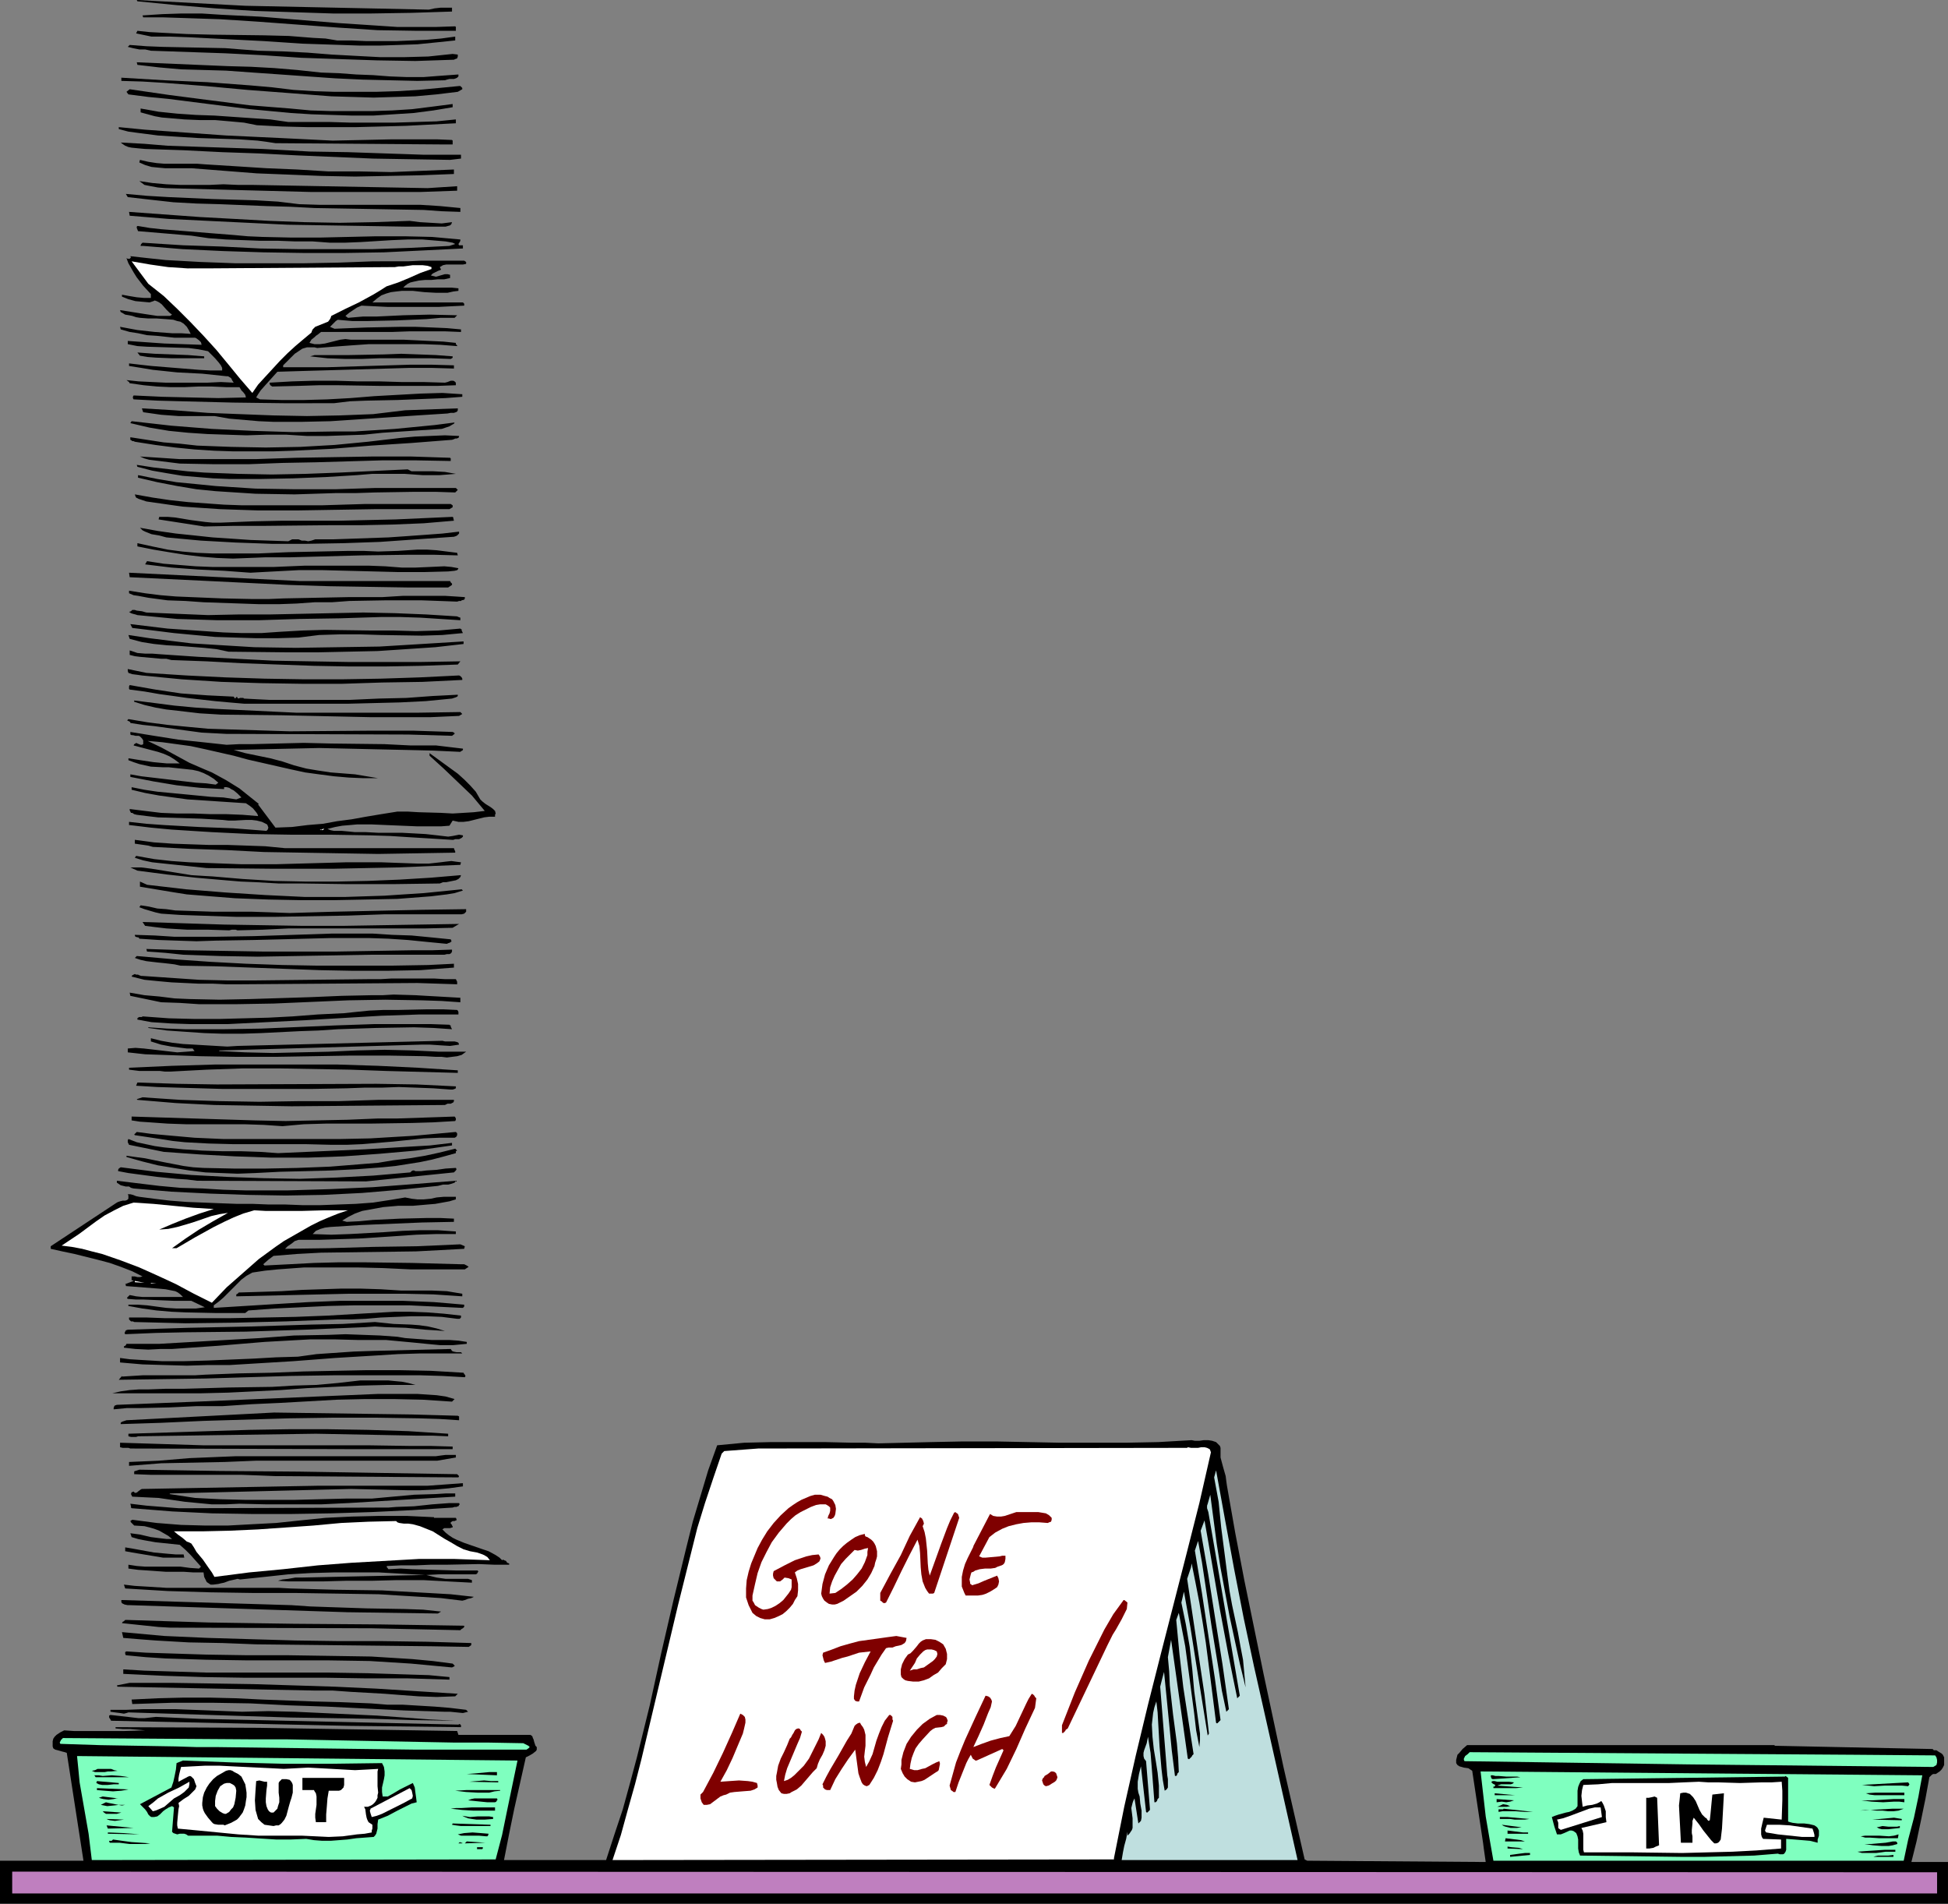 <?xml version="1.0" encoding="UTF-8" standalone="no"?>
<svg
   version="1.0"
   width="129.724mm"
   height="126.748mm"
   id="svg181"
   sodipodi:docname="Gone to Lunch 2.wmf"
   xmlns:inkscape="http://www.inkscape.org/namespaces/inkscape"
   xmlns:sodipodi="http://sodipodi.sourceforge.net/DTD/sodipodi-0.dtd"
   xmlns="http://www.w3.org/2000/svg"
   xmlns:svg="http://www.w3.org/2000/svg">
  <rect width="100%" height="100%" fill="#808080" stroke="none"/>
  <sodipodi:namedview
     id="namedview181"
     pagecolor="#ffffff"
     bordercolor="#000000"
     borderopacity="0.25"
     inkscape:showpageshadow="2"
     inkscape:pageopacity="0.0"
     inkscape:pagecheckerboard="0"
     inkscape:deskcolor="#d1d1d1"
     inkscape:document-units="mm" />
  <defs
     id="defs1">
    <pattern
       id="WMFhbasepattern"
       patternUnits="userSpaceOnUse"
       width="6"
       height="6"
       x="0"
       y="0" />
  </defs>
  <path
     style="fill:#000000;fill-opacity:1;fill-rule:evenodd;stroke:none"
     d="m 107.949,2.424 1.454,-0.323 1.454,-0.162 h 2.909 V 2.908 L 103.585,3.231 93.566,3.393 H 83.709 L 73.851,3.07 63.994,2.747 54.136,2.1 44.44,1.293 34.582,0.323 34.421,0 61.731,1.454 Z"
     id="path1" />
  <path
     style="fill:#000000;fill-opacity:1;fill-rule:evenodd;stroke:none"
     d="m 114.574,6.624 0.162,0.162 v 0.323 0.646 h -4.848 -5.01 L 95.021,7.594 85.163,6.947 65.448,5.493 55.59,4.847 45.894,4.524 40.885,4.362 H 36.037 L 35.875,3.878 40.885,3.554 45.733,3.393 h 5.01 l 5.01,0.323 9.858,0.485 19.715,1.616 5.01,0.323 4.848,0.323 4.848,0.323 h 4.848 4.848 z"
     id="path2" />
  <path
     style="fill:#000000;fill-opacity:1;fill-rule:evenodd;stroke:none"
     d="M 84.84,10.179 H 88.395 l 3.717,0.162 h 7.757 l 3.717,-0.162 3.717,-0.162 3.717,-0.323 3.555,-0.485 v 0.969 l -4.686,0.485 -4.848,0.485 -4.686,0.162 -4.848,0.162 H 90.657 L 85.81,11.31 76.114,10.987 66.418,10.34 56.883,9.856 47.51,9.371 42.824,9.209 h -4.686 l -3.878,-0.808 0.323,-0.646 3.07,0.323 3.07,0.162 6.302,0.323 6.464,0.162 12.928,0.162 6.302,0.162 6.141,0.485 3.07,0.162 z"
     id="path3" />
  <path
     style="fill:#000000;fill-opacity:1;fill-rule:evenodd;stroke:none"
     d="m 64.963,12.764 6.141,0.162 6.302,0.323 6.141,0.485 5.979,0.323 6.141,0.323 h 6.141 l 5.979,-0.162 3.07,-0.323 3.07,-0.323 1.293,0.162 v 0.323 0.162 l -0.162,0.485 -0.485,0.162 -0.323,0.162 -9.696,0.323 -9.696,-0.162 -9.534,-0.323 -9.534,-0.323 -9.534,-0.646 -9.534,-0.485 -9.373,-0.323 -9.373,-0.323 -1.454,-0.323 h -1.454 l -1.616,-0.323 -1.293,-0.323 0.485,-0.485 4.202,0.323 4.04,0.162 7.918,0.162 7.918,0.162 4.04,0.323 z"
     id="path4" />
  <path
     style="fill:#000000;fill-opacity:1;fill-rule:evenodd;stroke:none"
     d="m 80.8,18.257 4.525,0.162 4.363,0.323 4.202,0.162 4.202,0.323 4.202,0.162 h 4.363 l 4.202,-0.323 4.525,-0.323 v 0.485 l -0.323,0.323 -0.323,0.162 -0.485,0.162 h -1.131 l -0.646,0.162 -0.485,0.162 -6.949,0.162 -6.949,-0.162 -6.787,-0.162 -6.949,-0.323 -13.736,-0.969 -6.949,-0.485 -6.787,-0.485 -5.656,-0.162 -5.656,-0.162 -5.494,-0.485 -5.494,-0.646 -0.162,-0.646 11.474,0.485 11.474,0.485 5.818,0.162 5.818,0.323 5.818,0.485 z"
     id="path5" />
  <path
     style="fill:#000000;fill-opacity:1;fill-rule:evenodd;stroke:none"
     d="m 73.851,22.619 5.171,0.323 5.171,0.162 h 5.171 5.333 l 5.333,-0.162 5.333,-0.323 5.171,-0.485 5.01,-0.485 h 0.323 l 0.323,0.323 0.162,0.162 v 0.162 0.162 l -1.131,0.646 -5.333,0.646 -5.333,0.485 -5.171,0.162 -5.333,0.162 L 88.718,24.397 83.386,24.235 72.882,23.427 62.216,22.619 51.712,21.65 41.208,20.842 35.875,20.519 30.542,20.357 v -0.808 l 10.827,0.646 10.827,0.485 10.827,0.808 5.494,0.485 z"
     id="path6" />
  <path
     style="fill:#000000;fill-opacity:1;fill-rule:evenodd;stroke:none"
     d="M 113.928,26.174 V 26.982 l -4.848,0.808 -5.01,0.646 -5.01,0.323 -5.171,0.323 H 88.718 L 83.547,28.921 78.376,28.759 73.205,28.436 62.862,27.466 52.52,26.174 42.339,24.881 l -5.01,-0.485 -5.01,-0.646 -0.485,-0.646 0.808,-0.646 10.019,1.454 10.019,1.293 10.181,1.293 10.181,0.808 5.171,0.485 5.171,0.162 h 5.171 5.171 l 5.01,-0.162 5.01,-0.323 5.171,-0.646 z"
     id="path7" />
  <path
     style="fill:#000000;fill-opacity:1;fill-rule:evenodd;stroke:none"
     d="m 72.558,30.698 h 5.01 5.333 L 88.234,30.859 h 10.989 l 5.333,-0.162 5.333,-0.162 4.848,-0.485 v 0.969 l -6.302,0.323 -6.302,0.323 -6.141,0.162 -6.302,0.162 H 83.547 77.245 L 70.942,31.829 64.64,31.506 63.024,31.182 61.408,30.859 57.853,30.536 54.136,30.213 H 50.258 L 46.379,30.051 42.662,29.728 40.723,29.567 38.946,29.244 37.168,28.759 35.39,28.274 v -0.969 l 4.525,0.808 4.686,0.485 4.686,0.323 4.686,0.162 9.373,0.646 4.686,0.323 z"
     id="path8" />
  <path
     style="fill:#000000;fill-opacity:1;fill-rule:evenodd;stroke:none"
     d="m 83.709,35.383 7.595,-0.162 7.434,-0.162 h 7.434 3.717 l 3.878,0.162 0.162,0.162 v 0.969 h -1.778 L 69.326,36.029 67.226,35.706 64.802,35.383 60.115,35.06 55.106,34.898 49.934,34.737 44.763,34.414 39.754,34.091 34.744,33.444 32.32,33.121 29.896,32.475 v -0.485 l 6.626,0.646 6.787,0.485 13.574,0.969 13.736,0.646 6.626,0.323 z"
     id="path9" />
  <path
     style="fill:#000000;fill-opacity:1;fill-rule:evenodd;stroke:none"
     d="m 77.891,38.13 9.696,0.162 9.534,0.323 4.848,0.162 4.686,0.162 h 9.373 v 0.969 l -2.747,0.323 -9.858,-0.162 -9.534,-0.162 -19.069,-0.808 -9.534,-0.485 -9.373,-0.323 -9.696,-0.485 -9.696,-0.323 -1.778,-0.162 -1.616,-0.162 -0.808,-0.162 -0.808,-0.323 -0.485,-0.323 -0.646,-0.485 5.979,0.323 5.818,0.485 23.917,0.808 5.979,0.323 z"
     id="path10" />
  <path
     style="fill:#000000;fill-opacity:1;fill-rule:evenodd;stroke:none"
     d="m 51.712,41.361 7.757,0.485 7.595,0.485 7.757,0.323 7.918,0.485 h 7.918 l 7.757,0.162 7.918,-0.323 7.918,-0.323 v 1.131 l -8.403,0.323 -8.242,0.162 -8.242,0.162 -8.403,-0.162 -8.08,-0.323 -8.242,-0.323 -8.242,-0.646 -8.242,-0.646 h -6.626 l -1.778,-0.162 -1.616,-0.162 -1.616,-0.485 -1.454,-0.646 0.162,-0.646 2.101,0.485 2.101,0.323 1.939,0.162 h 2.101 1.939 2.101 2.101 z"
     id="path11" />
  <path
     style="fill:#000000;fill-opacity:1;fill-rule:evenodd;stroke:none"
     d="m 63.509,46.531 44.117,0.808 7.434,-0.485 v 1.131 l -9.211,0.323 h -9.211 -9.211 -9.211 L 59.792,47.824 41.693,47.339 39.754,47.178 37.976,46.854 37.168,46.693 36.36,46.531 35.714,46.047 l -0.646,-0.485 3.232,0.485 3.555,0.323 3.555,0.162 h 7.272 l 3.555,-0.162 3.717,0.162 z"
     id="path12" />
  <path
     style="fill:#000000;fill-opacity:1;fill-rule:evenodd;stroke:none"
     d="m 75.306,51.378 5.171,0.162 h 5.171 5.01 10.181 5.01 l 5.01,0.323 5.01,0.485 v 0.969 l -4.686,-0.162 -4.525,-0.323 L 97.606,52.671 88.395,52.509 79.184,52.348 73.043,52.025 67.226,51.863 55.267,51.378 49.45,51.217 43.632,50.894 37.814,50.247 32.158,49.601 l -0.485,-0.808 5.333,0.485 5.494,0.323 10.989,0.485 10.989,0.323 5.494,0.323 z"
     id="path13" />
  <path
     style="fill:#000000;fill-opacity:1;fill-rule:evenodd;stroke:none"
     d="m 103.101,55.579 2.586,0.323 2.747,0.162 2.747,0.162 1.293,-0.162 1.293,-0.162 -0.162,0.485 -0.323,0.323 -1.131,0.323 h -9.858 L 92.435,56.872 82.416,56.71 72.397,56.548 62.378,56.064 52.358,55.579 42.501,55.094 l -9.858,-0.808 -0.162,-0.969 17.776,1.293 8.888,0.485 8.726,0.485 8.726,0.323 8.888,0.162 8.726,-0.162 z"
     id="path14" />
  <path
     style="fill:#000000;fill-opacity:1;fill-rule:evenodd;stroke:none"
     d="m 58.822,59.134 3.555,0.323 3.717,0.162 7.272,0.162 h 7.11 l 7.11,-0.162 7.11,-0.162 h 7.11 l 6.949,0.162 3.555,0.323 3.555,0.323 v 0.323 l -0.162,0.323 -0.323,0.485 0.162,0.323 h 0.323 0.646 v 0.808 l -9.858,0.485 -10.019,0.485 -10.019,0.162 H 76.437 L 66.256,63.496 56.075,63.173 45.894,62.688 36.037,61.88 H 35.39 V 61.719 l 0.162,-0.323 0.323,-0.323 10.181,0.646 9.858,0.323 9.534,0.485 9.534,0.162 h 9.534 9.373 l 9.534,-0.323 9.696,-0.485 1.454,-0.485 -0.646,-0.323 -1.778,-0.323 -1.939,-0.162 -3.878,-0.323 h -3.717 l -3.878,0.162 -7.918,0.485 -4.04,0.162 H 83.062 L 78.699,60.749 H 74.336 L 69.973,60.588 h -4.525 l -4.202,-0.162 -4.363,-0.162 -4.363,-0.323 -4.363,-0.646 -13.413,-1.131 -0.323,-0.808 v -0.323 l 0.162,-0.162 h 0.162 l 2.909,0.485 2.909,0.323 6.141,0.485 5.979,0.485 z"
     id="path15" />
  <path
     style="fill:#000000;fill-opacity:1;fill-rule:evenodd;stroke:none"
     d="m 102.616,65.758 3.394,-0.162 h 10.827 l 0.485,0.323 v 0.162 0.323 l -0.808,0.162 h -0.97 -0.808 -0.808 -1.616 l -0.808,0.162 -0.808,0.485 0.323,0.646 -0.808,0.323 -0.646,0.323 -0.646,0.323 -0.485,0.485 0.646,0.162 0.646,0.162 1.131,-0.323 1.131,-0.323 h 0.646 l 0.646,0.162 v 0.808 l -1.454,0.323 h -1.616 l -1.616,0.162 h -1.616 l -1.616,0.162 -1.454,0.323 -0.646,0.162 -0.646,0.323 -0.646,0.485 -0.485,0.485 h 3.555 6.949 1.778 l 1.616,0.162 v 0.646 l -1.293,0.162 -1.454,0.323 h -1.454 -1.454 l -2.909,-0.162 -2.909,-0.323 h -2.747 l -1.454,0.162 -1.293,0.162 -1.131,0.323 -1.293,0.485 -1.131,0.808 -1.131,0.969 h 22.786 l 0.323,0.323 v 0.485 l -6.464,0.323 h -6.464 -6.302 l -6.626,-0.323 -1.131,0.485 -0.97,0.646 -0.97,0.646 -0.97,0.808 0.646,0.485 3.717,-0.323 h 3.394 l 6.787,-0.323 6.626,-0.162 6.949,0.162 -0.162,0.162 -0.162,0.162 -0.162,0.162 -0.162,0.162 h -3.555 l -3.555,0.323 -7.434,0.323 -7.434,0.162 H 88.718 l -3.717,-0.323 -0.485,0.323 -0.485,0.485 -0.97,0.969 1.131,0.485 3.878,-0.162 4.202,-0.162 8.242,-0.162 h 4.202 l 4.04,0.162 3.717,0.162 1.778,0.162 1.778,0.162 v 0.646 l -4.04,-0.162 h -8.888 l -4.525,0.162 h -9.05 -4.525 -4.202 l -0.808,0.646 -0.485,0.323 -0.323,0.323 -0.808,0.646 -0.485,0.808 1.293,0.323 h 1.293 l 1.293,-0.162 1.293,-0.323 2.586,-0.646 1.293,-0.162 1.293,0.162 h 3.232 3.232 6.787 l 6.787,0.323 3.394,0.162 3.07,0.323 v 0.323 l 0.323,0.323 v 0.162 l -4.202,-0.323 -4.363,-0.162 h -4.525 -4.525 -4.686 L 88.234,86.923 83.87,87.246 79.83,87.569 79.184,87.408 h -0.808 -1.131 l -1.131,0.323 -0.97,0.646 -0.97,0.646 -0.97,0.969 -1.939,1.939 v 0.485 h 5.494 5.333 l 10.504,-0.323 10.666,-0.323 h 5.333 l 5.656,0.162 v 0.808 l -5.656,-0.162 h -5.494 l -11.15,0.323 -11.15,0.323 -5.656,0.162 -5.333,0.162 -1.454,1.616 -1.454,1.616 -1.293,1.454 -0.646,0.969 -0.485,0.808 0.97,0.485 5.333,0.162 h 5.818 l 5.818,-0.162 5.818,-0.323 5.979,-0.485 5.818,-0.323 5.818,-0.323 5.494,-0.162 5.01,0.323 v 0.646 l -4.202,0.323 -4.04,0.162 -8.08,0.323 -7.918,0.162 -4.04,0.162 -4.04,0.485 H 71.427 l -12.766,-0.162 -12.766,-0.323 -6.141,-0.162 -6.141,-0.323 -0.162,-0.323 v -0.323 l 0.162,-0.323 h 0.323 l 6.949,0.323 6.949,0.162 7.11,0.162 6.949,-0.162 -0.162,-0.646 -0.485,-0.646 -0.485,-0.485 -0.485,-0.808 H 56.883 L 53.328,97.263 h -3.394 l -3.555,0.162 H 42.986 L 39.592,97.263 36.198,96.94 32.805,96.456 h -0.162 l -0.162,-0.323 -0.646,-0.485 3.07,0.323 3.394,0.162 3.394,0.162 h 7.11 3.394 l 3.394,-0.162 3.232,0.162 -0.323,-0.485 -0.323,-0.646 -0.485,-0.323 -0.323,-0.162 H 57.045 L 50.904,94.032 44.602,93.709 38.461,93.063 35.552,92.578 32.482,92.093 V 91.932 91.447 l 2.747,0.323 2.909,0.323 5.979,0.485 5.979,0.485 2.909,0.162 h 2.909 v -0.646 l -0.323,-0.646 -0.485,-0.646 -0.97,-1.131 -0.646,-0.646 -1.131,-1.131 -2.424,-0.485 -2.424,-0.323 -5.171,-0.162 -5.333,-0.162 -2.424,-0.162 -2.424,-0.485 v 0 -0.808 l 9.211,0.646 4.686,0.162 4.686,0.162 -0.162,-0.646 -0.485,-0.485 -0.646,-0.485 -0.323,-0.162 h -0.323 -4.848 l -4.525,-0.485 -2.424,-0.162 -2.262,-0.485 -2.101,-0.323 -2.262,-0.646 -0.162,-0.646 4.363,0.808 4.363,0.485 4.363,0.323 h 2.262 l 2.424,0.162 -0.485,-0.969 -0.485,-0.808 -0.808,-0.808 -0.808,-0.485 -0.808,-0.162 -0.97,-0.323 -1.939,-0.162 -2.262,-0.162 h -2.101 l -2.101,-0.162 -0.97,-0.162 -0.97,-0.323 -0.808,-0.162 -0.97,-0.162 -0.808,-0.485 -0.323,-0.162 -0.162,-0.485 3.07,0.485 3.07,0.485 3.232,0.485 h 1.616 1.616 l 0.485,-0.323 -0.646,-0.485 -0.808,-0.808 -1.131,-1.293 -0.646,-0.485 -0.646,-0.323 -0.485,-0.162 -0.323,0.162 -0.485,0.162 -0.485,0.162 -1.778,-0.162 -1.778,-0.162 -1.778,-0.485 -1.616,-0.646 v -0.485 l 1.778,0.323 1.939,0.323 1.778,0.162 h 1.778 v -0.969 l -1.939,-2.1 -1.616,-2.1 -0.808,-1.293 -0.646,-1.131 -0.646,-1.131 -0.485,-1.293 0.323,0.162 h 0.485 l 0.162,-0.162 0.162,-0.162 -0.162,-0.323 4.363,0.485 4.525,0.485 8.726,0.485 8.726,0.323 h 8.726 8.726 l 8.726,-0.162 8.565,-0.323 z"
     id="path16" />
  <path
     style="fill:#ffffff;fill-opacity:1;fill-rule:evenodd;stroke:none"
     d="M 52.035,67.535 99.384,67.212 100.353,67.05 h 1.131 l 2.424,-0.323 h 1.293 1.131 l 1.293,0.162 0.97,0.323 v 0.485 l -2.747,0.969 -2.909,1.293 -2.747,1.131 -1.454,0.485 -1.454,0.485 -1.778,1.131 -1.616,0.969 -3.555,1.939 -3.394,1.616 -3.555,1.777 -0.162,0.485 -0.162,0.323 -0.485,0.646 -0.808,0.323 -0.808,0.323 -0.808,0.323 -0.808,0.323 -0.646,0.646 -0.162,0.323 -0.162,0.485 -1.939,1.616 -2.101,1.777 -1.939,1.777 -1.939,1.939 -3.717,4.039 -1.778,1.939 -1.454,2.1 -3.07,-3.554 -2.909,-3.554 -3.07,-3.716 -3.232,-3.554 -3.232,-3.393 -3.394,-3.393 -3.394,-3.231 -3.878,-3.07 -4.202,-5.655 4.686,0.808 4.525,0.646 4.848,0.323 z"
     id="path17" />
  <path
     style="fill:#000000;fill-opacity:1;fill-rule:evenodd;stroke:none"
     d="m 51.389,89.67 v 0.485 h -4.04 -1.939 -2.101 l -4.04,-0.162 -2.101,-0.162 -1.939,-0.323 -0.646,-0.808 4.363,0.323 4.202,0.162 4.202,0.162 z"
     id="path18" />
  <path
     style="fill:#000000;fill-opacity:1;fill-rule:evenodd;stroke:none"
     d="m 113.928,89.67 v 0.323 l -0.162,0.162 -0.323,0.162 h -0.162 l -4.686,-0.162 h -4.525 -8.726 l -4.202,0.162 h -4.363 l -4.363,-0.162 -4.363,-0.485 1.131,-0.323 h 4.363 4.363 l 8.726,-0.162 4.363,-0.162 4.363,0.162 4.363,0.162 z"
     id="path19" />
  <path
     style="fill:#000000;fill-opacity:1;fill-rule:evenodd;stroke:none"
     d="m 111.989,96.294 0.646,-0.162 0.808,-0.323 h 0.646 l 0.323,0.162 0.323,0.323 v 0.646 l -4.525,0.162 h -4.848 -4.848 -5.01 L 85.325,96.94 H 80.154 l -5.01,0.162 -6.626,0.162 -0.485,-0.323 -0.162,-0.323 v -0.323 l 5.656,-0.323 5.494,-0.162 h 5.494 l 5.494,0.162 h 5.494 l 5.494,0.162 h 5.494 z"
     id="path20" />
  <path
     style="fill:#000000;fill-opacity:1;fill-rule:evenodd;stroke:none"
     d="m 101.969,103.241 13.251,-0.485 v 0.485 l -0.162,0.323 -0.323,0.162 -0.485,0.162 h -0.323 -0.485 l -0.808,0.162 -7.595,0.485 -7.272,0.485 -7.272,0.485 -7.272,0.485 -7.272,0.162 h -3.555 -3.555 l -3.717,-0.162 -3.717,-0.323 -3.717,-0.323 -3.717,-0.646 h -4.525 -4.525 l -4.363,-0.323 -2.262,-0.323 -2.262,-0.323 -0.323,-0.969 8.242,0.485 8.242,0.646 8.242,0.323 8.403,0.323 8.403,0.162 8.242,-0.162 4.202,-0.162 4.202,-0.162 4.04,-0.485 z"
     id="path21" />
  <path
     style="fill:#000000;fill-opacity:1;fill-rule:evenodd;stroke:none"
     d="m 114.413,106.311 -0.162,0.323 -0.323,0.162 -0.808,0.485 -0.97,0.323 -0.97,0.323 -5.01,0.323 -5.01,0.323 -4.848,0.323 -4.686,0.485 -4.686,0.162 -4.686,0.162 h -5.01 l -5.171,-0.323 h -5.01 l -5.01,0.162 -5.01,-0.162 -4.848,-0.162 -4.848,-0.323 -4.848,-0.485 -4.848,-0.808 -4.848,-1.131 0.323,-0.485 10.019,1.131 10.181,0.808 10.181,0.485 10.342,0.323 10.181,-0.162 h 5.171 l 5.171,-0.323 5.01,-0.323 5.01,-0.485 5.01,-0.485 z"
     id="path22" />
  <path
     style="fill:#000000;fill-opacity:1;fill-rule:evenodd;stroke:none"
     d="m 115.544,109.704 v 0.162 l -0.162,0.323 -0.485,0.162 h -0.323 l -0.323,0.162 -0.485,0.162 -10.342,0.808 -10.019,0.646 -9.858,0.808 -9.858,0.485 -5.01,0.162 h -4.848 -5.01 l -4.848,-0.162 -5.01,-0.323 -4.848,-0.485 -5.01,-0.646 -5.171,-0.808 -0.323,-0.162 h -0.323 l -0.162,-0.162 -0.323,-0.162 v -0.323 -0.323 l 4.202,0.646 4.202,0.646 4.04,0.323 4.363,0.485 4.202,0.162 4.363,0.162 8.726,0.162 8.726,-0.162 8.565,-0.485 8.403,-0.808 8.242,-0.969 3.555,-0.323 3.717,-0.162 3.878,-0.162 z"
     id="path23" />
  <path
     style="fill:#000000;fill-opacity:1;fill-rule:evenodd;stroke:none"
     d="m 113.443,115.359 v 0.646 l -8.726,-0.162 h -8.565 l -16.645,0.485 -8.403,0.162 -8.565,0.323 h -8.565 l -8.726,-0.162 -5.171,-0.646 -2.586,-0.323 -1.131,-0.323 -1.131,-0.485 5.01,0.323 4.848,0.323 h 9.858 9.696 l 9.696,-0.323 19.392,-0.323 h 9.696 l 5.01,0.162 4.848,0.162 z"
     id="path24" />
  <path
     style="fill:#000000;fill-opacity:1;fill-rule:evenodd;stroke:none"
     d="m 102.616,118.106 0.97,0.485 h 2.747 2.747 l 2.909,0.162 2.747,0.485 -1.939,0.162 -2.101,0.162 h -2.101 -2.262 l -4.525,-0.323 h -4.363 -3.717 l -3.878,0.323 -7.918,0.485 -8.08,0.323 -8.08,0.162 H 61.731 57.691 l -4.04,-0.162 -3.878,-0.323 -3.878,-0.323 -3.878,-0.646 -3.717,-0.646 -3.717,-0.969 -0.162,-0.485 4.202,0.646 4.202,0.485 4.363,0.485 4.202,0.323 8.565,0.323 8.403,0.162 8.565,-0.162 8.565,-0.323 z"
     id="path25" />
  <path
     style="fill:#000000;fill-opacity:1;fill-rule:evenodd;stroke:none"
     d="m 114.736,122.791 0.485,0.485 -0.646,0.646 -5.01,-0.162 h -5.171 l -10.019,0.162 -5.01,0.162 h -5.01 l -10.181,0.323 -9.858,-0.162 -5.01,-0.323 -5.01,-0.323 -4.848,-0.485 -4.848,-0.808 -5.01,-0.969 -4.848,-1.131 v -0.646 l 4.848,0.969 4.848,0.808 5.01,0.485 4.848,0.485 5.01,0.323 5.01,0.323 10.019,0.162 h 10.019 l 10.181,-0.323 h 10.181 z"
     id="path26" />
  <path
     style="fill:#000000;fill-opacity:1;fill-rule:evenodd;stroke:none"
     d="m 69.973,127.153 h 10.989 l 10.666,-0.323 h 10.827 10.989 l 0.485,0.323 v 0.323 0.162 l -0.808,0.485 h -9.373 -9.534 l -19.392,0.323 h -9.858 l -4.848,-0.162 -4.686,-0.162 -4.848,-0.323 -4.686,-0.323 -4.525,-0.646 -4.525,-0.646 -0.97,-0.323 -0.97,-0.323 -0.323,-0.162 -0.323,-0.162 -0.162,-0.323 -0.162,-0.485 4.525,0.808 4.363,0.646 4.525,0.485 4.525,0.323 4.525,0.323 4.525,0.162 z"
     id="path27" />
  <path
     style="fill:#000000;fill-opacity:1;fill-rule:evenodd;stroke:none"
     d="m 55.59,131.516 4.04,-0.162 3.878,-0.162 7.434,-0.162 h 7.272 7.11 l 14.221,-0.323 7.11,-0.323 7.272,-0.323 0.162,0.162 v 0.162 l 0.162,0.646 -7.595,0.646 -7.918,0.323 -7.918,0.162 h -7.918 l -15.998,0.162 h -7.918 l -7.595,0.162 -11.474,-1.777 0.162,-0.646 h 2.101 l 1.939,0.162 3.878,0.646 3.717,0.485 1.778,0.162 z"
     id="path28" />
  <path
     style="fill:#000000;fill-opacity:1;fill-rule:evenodd;stroke:none"
     d="m 72.558,136.201 0.97,-0.485 h 0.808 0.808 l 0.808,0.323 h 0.808 l 0.808,0.162 0.808,-0.162 0.97,-0.323 h 4.525 l 4.686,-0.162 9.211,-0.323 4.686,-0.323 4.525,-0.323 4.363,-0.323 4.202,-0.485 v 0.323 0.162 l -0.485,0.485 -0.323,0.162 -0.485,0.162 -9.373,0.646 -9.211,0.646 -9.211,0.323 -9.211,0.162 h -8.888 l -9.05,-0.323 -8.726,-0.485 -8.726,-0.808 -1.778,-0.485 -1.939,-0.323 -0.808,-0.323 -0.808,-0.323 -0.646,-0.323 -0.646,-0.646 4.525,0.808 4.525,0.646 4.686,0.485 4.525,0.485 4.848,0.323 4.686,0.323 z"
     id="path29" />
  <path
     style="fill:#000000;fill-opacity:1;fill-rule:evenodd;stroke:none"
     d="m 95.182,138.786 5.01,-0.162 4.848,-0.323 h 2.424 l 2.424,0.162 2.586,0.323 2.586,0.323 0.162,0.646 -6.141,-0.162 h -5.979 l -12.12,0.162 -11.958,0.323 -6.141,0.162 h -6.141 l -4.04,0.162 -4.04,0.162 -4.04,-0.162 -4.04,-0.323 -4.04,-0.485 -4.04,-0.646 -3.878,-0.646 -4.04,-0.808 v -0.808 l 3.717,0.808 3.878,0.808 3.717,0.485 3.717,0.323 3.878,0.162 h 3.717 7.757 l 7.595,-0.323 7.595,-0.162 7.595,-0.162 h 3.717 z"
     id="path30" />
  <path
     style="fill:#000000;fill-opacity:1;fill-rule:evenodd;stroke:none"
     d="m 101.161,142.825 h 1.616 1.778 l 3.717,-0.162 3.555,-0.162 1.778,0.162 1.778,0.323 -0.162,0.323 -0.162,0.162 -0.646,0.162 -1.616,0.162 -6.141,0.162 h -6.302 l -6.302,-0.162 -12.766,-0.323 h -6.141 l -6.141,0.323 -3.07,0.162 -2.909,0.162 -6.626,-0.485 -6.626,-0.323 -6.626,-0.485 -6.626,-0.808 0.485,-0.808 4.202,0.646 4.04,0.323 4.04,0.323 4.04,0.162 h 7.757 7.918 l 7.757,-0.323 h 7.918 4.04 4.04 l 4.202,0.162 z"
     id="path31" />
  <path
     style="fill:#000000;fill-opacity:1;fill-rule:evenodd;stroke:none"
     d="m 113.281,146.218 0.162,0.323 0.162,0.162 0.162,0.162 v 0.323 l -0.97,0.646 H 102.777 L 92.758,147.672 82.739,147.511 72.72,147.188 52.843,146.218 l -20.2,-0.969 -0.162,-1.131 43.147,2.1 z"
     id="path32" />
  <path
     style="fill:#000000;fill-opacity:1;fill-rule:evenodd;stroke:none"
     d="m 96.152,150.257 5.333,-0.323 h 5.333 5.171 l 2.586,0.162 2.424,0.162 v 0.323 l -0.162,0.323 -0.646,0.162 -0.162,0.162 h -0.485 l -0.485,0.162 -4.363,-0.162 -4.525,-0.162 h -4.525 -4.686 l -9.05,0.162 -4.363,0.323 h -4.363 l -4.525,0.323 -4.525,0.162 h -4.848 l -4.686,-0.162 -9.373,-0.323 -4.525,-0.323 -4.525,-0.162 -2.424,-0.323 -2.424,-0.323 -2.586,-0.485 -1.131,-0.162 -1.131,-0.485 v -0.646 l 4.04,0.646 3.878,0.485 3.878,0.323 3.878,0.162 7.757,0.323 7.757,0.162 h 3.878 l 3.878,-0.162 8.08,-0.162 8.08,-0.162 h 4.363 z"
     id="path33" />
  <path
     style="fill:#000000;fill-opacity:1;fill-rule:evenodd;stroke:none"
     d="m 52.358,154.781 7.757,-0.162 h 7.757 l 15.675,-0.323 7.918,-0.162 7.918,0.162 7.918,0.323 7.757,0.485 0.323,0.162 0.485,0.162 v 0.646 l -5.01,-0.323 -5.01,-0.323 -5.01,-0.162 h -5.01 l -5.171,0.162 -5.01,0.162 -10.342,0.162 -10.181,0.323 H 54.782 l -5.01,-0.162 -5.171,-0.162 -5.01,-0.485 -5.01,-0.485 -0.485,-0.162 -0.646,-0.162 -0.485,-0.162 -0.485,-0.323 0.485,-0.162 0.323,-0.323 h 0.646 l 0.485,0.162 1.293,0.162 1.131,0.323 v 0 z"
     id="path34" />
  <path
     style="fill:#000000;fill-opacity:1;fill-rule:evenodd;stroke:none"
     d="m 70.458,158.982 5.656,-0.323 5.656,-0.162 11.474,0.162 h 5.818 l 5.656,0.162 5.656,-0.162 5.494,-0.485 0.162,0.162 h 0.162 v 0.323 l 0.162,0.323 0.162,0.323 -5.171,0.485 -5.171,0.162 -10.342,-0.162 -5.171,-0.162 h -5.171 l -5.171,0.162 -5.171,0.646 -5.333,0.162 h -5.333 l -5.171,-0.162 -5.171,-0.162 -5.171,-0.485 -5.171,-0.485 -5.171,-0.646 -5.333,-0.646 -0.485,-0.969 9.373,1.131 9.373,0.646 4.686,0.323 4.686,0.162 h 4.848 z"
     id="path35" />
  <path
     style="fill:#000000;fill-opacity:1;fill-rule:evenodd;stroke:none"
     d="m 116.675,161.405 v 0.646 l -7.11,0.808 -7.272,0.485 -7.272,0.485 -7.595,0.162 -7.434,0.162 h -7.595 l -14.867,-0.162 -3.07,-0.646 -3.07,-0.323 -6.302,-0.485 -3.07,-0.162 -3.232,-0.323 -3.07,-0.485 -3.07,-0.808 -0.323,-0.969 5.333,0.808 5.171,0.646 5.333,0.646 5.171,0.323 5.333,0.323 5.333,0.323 10.504,0.162 10.504,-0.162 10.504,-0.162 10.666,-0.646 z"
     id="path36" />
  <path
     style="fill:#000000;fill-opacity:1;fill-rule:evenodd;stroke:none"
     d="m 40.4,164.637 9.534,0.646 9.534,0.485 9.373,0.485 9.211,0.162 9.373,0.162 h 9.373 9.373 l 9.696,-0.162 -0.646,0.808 -9.211,0.323 -9.05,0.162 h -9.05 l -8.888,-0.162 -17.938,-0.646 -9.05,-0.485 -8.888,-0.323 -1.293,-0.323 h -1.293 l -5.333,-0.485 -1.293,-0.162 -1.293,-0.323 v -1.131 l 0.97,0.323 0.97,0.323 1.939,0.162 h 1.778 z"
     id="path37" />
  <path
     style="fill:#000000;fill-opacity:1;fill-rule:evenodd;stroke:none"
     d="m 36.845,169.322 10.019,0.646 9.858,0.485 9.858,0.323 9.858,0.162 h 9.696 l 9.696,-0.162 9.858,-0.323 9.858,-0.485 0.323,0.162 0.323,0.323 0.162,0.323 v 0.323 l -10.019,0.485 -10.181,0.162 -10.019,0.323 H 75.952 l -10.181,-0.162 -10.019,-0.323 -10.019,-0.646 -10.019,-0.969 -1.131,-0.162 -1.293,-0.162 -0.485,-0.162 -0.485,-0.162 -0.162,-0.485 v -0.485 z"
     id="path38" />
  <path
     style="fill:#000000;fill-opacity:1;fill-rule:evenodd;stroke:none"
     d="m 58.822,175.3 0.323,0.485 0.485,-0.485 0.162,0.323 0.162,0.162 0.485,-0.162 h 0.646 0.162 l 0.162,0.162 3.07,0.162 3.232,0.162 h 3.232 3.394 6.949 6.949 l 7.11,-0.323 6.949,-0.162 6.626,-0.485 3.232,-0.162 3.07,-0.162 v 0.323 l -0.162,0.162 -0.323,0.162 -0.485,0.162 -0.485,0.162 -6.626,0.646 -6.464,0.323 -6.464,0.162 -6.464,0.162 h -26.341 l -3.717,-0.323 -3.555,-0.323 -7.11,-0.808 -3.394,-0.485 -3.555,-0.485 -3.717,-0.646 -3.717,-0.485 -0.162,-0.162 v -0.323 -0.323 l 0.162,-0.323 6.464,1.131 6.464,0.969 6.626,0.485 z"
     id="path39" />
  <path
     style="fill:#000000;fill-opacity:1;fill-rule:evenodd;stroke:none"
     d="m 115.867,179.178 0.485,0.485 -0.808,0.485 -7.272,0.323 h -7.272 -7.595 l -7.434,-0.162 -15.19,-0.323 -15.19,-0.162 -2.586,-0.162 -2.747,-0.162 -5.494,-0.646 -2.909,-0.323 -2.747,-0.485 -2.747,-0.646 -2.586,-0.808 v -0.323 l 5.171,0.646 5.01,0.646 5.171,0.485 5.01,0.323 10.181,0.485 10.181,0.485 h 10.181 10.181 10.504 z"
     id="path40" />
  <path
     style="fill:#000000;fill-opacity:1;fill-rule:evenodd;stroke:none"
     d="m 113.928,184.186 0.323,0.162 0.162,0.162 v 0.162 l -0.646,0.485 -10.989,-0.323 -45.894,-0.162 -3.07,-0.162 -3.07,-0.162 -5.979,-0.808 -5.818,-0.808 -3.07,-0.323 -3.07,-0.485 v -0.162 l -0.162,-0.162 -0.323,-0.162 -0.323,-0.162 0.162,-0.162 0.162,-0.162 4.848,0.808 5.01,0.646 5.01,0.485 5.171,0.485 5.01,0.162 5.171,0.162 10.342,0.323 20.846,-0.162 h 10.181 l 5.01,0.162 z"
     id="path41" />
  <path
     style="fill:#000000;fill-opacity:1;fill-rule:evenodd;stroke:none"
     d="m 57.045,187.418 3.07,-0.162 h 3.232 l 6.464,-0.162 6.626,-0.162 6.787,0.162 13.574,0.162 6.464,0.323 h 6.464 l 6.787,0.808 v 0.323 l -0.162,0.162 -0.323,0.162 -0.162,0.162 -6.949,-0.323 -6.949,-0.162 -7.272,-0.162 -7.11,-0.162 -7.272,-0.162 -7.272,0.162 -7.272,0.162 -6.949,0.162 2.909,0.808 6.302,1.293 3.07,0.808 2.909,0.969 3.07,0.808 2.909,0.485 3.232,0.485 6.141,0.485 2.909,0.485 2.909,0.485 h -3.717 l -3.717,-0.162 -3.717,-0.323 -3.717,-0.485 -3.555,-0.485 -3.717,-0.808 -7.11,-1.616 -3.555,-0.808 -3.555,-0.969 -7.11,-1.616 -3.717,-0.808 -3.555,-0.485 -3.555,-0.485 -3.717,-0.323 3.394,1.616 7.11,3.878 3.717,1.616 1.939,0.808 1.778,0.969 1.778,0.969 3.394,2.1 1.616,1.293 3.232,2.585 -0.162,0.162 4.363,5.816 4.202,-0.162 3.878,-0.485 3.878,-0.323 3.555,-0.646 3.717,-0.485 3.555,-0.646 3.878,-0.646 4.04,-0.646 h 2.586 l 2.747,0.162 5.656,0.162 2.909,0.162 2.747,-0.162 2.586,-0.162 2.747,-0.323 -1.616,-1.939 -1.616,-1.939 -3.555,-3.393 -3.555,-3.393 -3.555,-3.231 v -0.646 l 1.778,1.293 1.778,1.293 3.555,2.585 1.616,1.454 1.454,1.454 1.454,1.616 1.131,1.939 0.485,0.485 0.808,0.646 1.293,0.808 0.646,0.485 0.485,0.485 0.162,0.646 -0.162,0.323 v 0.485 h -1.454 l -1.293,0.162 -2.586,0.646 -1.293,0.323 -1.293,0.162 h -1.293 l -1.454,-0.323 -0.808,1.293 -2.101,0.162 h -2.101 -3.878 l -3.878,-0.162 -3.878,-0.162 -3.717,-0.162 h -3.717 l -1.778,0.162 -1.939,0.162 -1.778,0.323 -1.939,0.485 0.808,0.323 0.808,0.162 h 1.939 l 1.778,0.162 1.616,0.162 h 2.747 l 3.07,0.162 h 5.979 l 3.07,0.162 2.909,0.162 2.909,0.323 2.747,0.323 1.131,-0.162 0.808,-0.162 0.808,-0.162 0.97,0.162 v 0.323 l -0.323,0.323 -0.323,0.162 -0.323,0.162 h -0.97 l -0.485,0.162 h -0.323 l -5.171,-0.323 -5.333,-0.323 -5.01,-0.323 -5.01,-0.162 -10.019,-0.162 h -9.858 l -10.019,-0.162 -10.019,-0.485 -5.171,-0.323 -5.01,-0.323 -5.171,-0.485 -5.333,-0.646 h -0.162 v -0.323 -0.323 -0.162 l 4.363,0.485 4.525,0.323 8.726,0.485 8.565,0.323 4.202,0.323 4.202,0.323 0.162,-0.162 0.162,-0.162 0.162,-0.485 -0.162,-0.485 -0.162,-0.323 -1.293,-0.646 -1.293,-0.323 -1.293,-0.162 H 61.893 l -2.909,0.162 h -1.454 l -1.454,-0.162 -2.747,-0.162 -2.747,-0.162 -10.827,-0.323 -2.747,-0.323 -2.586,-0.323 -0.646,-0.162 -0.485,-0.323 h -0.323 l -0.162,-0.323 -0.162,-0.323 v -0.323 l 3.878,0.485 4.04,0.485 4.04,0.162 h 4.202 l 4.202,0.162 h 4.04 l 4.04,0.162 3.878,0.323 -0.162,-0.485 -0.323,-0.485 -0.808,-0.969 -0.808,-0.646 -0.97,-0.646 -14.706,-0.969 -3.555,-0.485 -3.555,-0.485 -3.555,-0.646 -3.394,-0.808 v -0.646 l 3.232,0.646 3.232,0.485 6.787,0.646 6.626,0.646 3.232,0.162 3.232,0.485 1.293,-0.485 -0.97,-0.969 -0.97,-0.808 -0.646,-0.323 -0.485,-0.323 -0.646,-0.162 h -0.646 v 0.323 0.162 l -3.07,-0.162 -2.909,-0.162 -3.07,-0.323 -2.909,-0.323 -5.818,-0.969 -5.818,-1.131 v -0.646 l 2.747,0.485 2.747,0.323 5.494,0.646 5.494,0.646 2.586,0.162 2.424,0.323 0.646,-0.485 -1.131,-0.969 -1.293,-0.808 -1.293,-0.646 -1.293,-0.485 -1.454,-0.323 -1.454,-0.162 -3.07,-0.323 -1.454,-0.162 h -1.454 l -3.07,-0.162 -1.454,-0.323 -1.454,-0.323 -1.454,-0.485 -1.293,-0.485 v -0.485 l 3.07,0.485 3.232,0.485 3.394,0.323 h 3.232 l -1.293,-0.969 -1.293,-0.808 -1.454,-0.646 -1.454,-0.485 -3.07,-0.808 -3.07,-0.808 0.162,-0.323 0.323,-0.162 0.162,-0.162 0.323,0.162 0.808,0.323 h 0.323 l 0.323,-0.162 v -0.485 -0.485 l -0.323,-0.485 -0.485,-0.485 -0.323,-0.162 h -0.485 -0.323 l -0.646,-0.162 h -0.323 l -0.323,-0.162 v -0.323 -0.323 l 5.979,0.969 6.141,0.969 6.141,0.646 z"
     id="path42" />
  <path
     style="fill:#ffffff;fill-opacity:1;fill-rule:evenodd;stroke:none"
     d="m 81.608,208.583 -0.162,0.162 -0.323,0.162 -0.323,-0.162 h -0.323 l 0.323,0.162 0.162,-0.162 0.323,-0.162 z"
     id="path43" />
  <path
     style="fill:#000000;fill-opacity:1;fill-rule:evenodd;stroke:none"
     d="m 71.75,213.43 h 42.501 l 0.162,0.485 0.162,0.323 v 0.323 l -9.696,0.162 -9.696,0.162 -9.696,-0.162 -9.534,-0.162 -9.534,-0.162 -9.373,-0.485 -9.373,-0.323 -9.211,-0.485 -1.131,-0.323 -1.131,-0.162 -1.131,-0.162 -1.131,-0.162 v 0 -0.969 l 4.848,0.646 4.686,0.323 4.525,0.162 4.686,0.162 h 4.686 l 4.686,0.162 4.686,0.162 z"
     id="path44" />
  <path
     style="fill:#000000;fill-opacity:1;fill-rule:evenodd;stroke:none"
     d="m 105.04,217.308 h 1.454 1.454 l 2.909,-0.323 1.293,-0.162 1.454,-0.162 1.131,0.162 1.293,0.162 -0.162,0.646 -7.918,0.323 -7.918,0.323 -7.918,0.162 -7.918,0.162 H 68.034 l -15.998,-0.162 -4.525,-0.485 -4.686,-0.485 -4.525,-0.485 -2.262,-0.485 -2.101,-0.646 0.323,-0.485 4.525,0.808 4.363,0.485 4.525,0.323 4.363,0.162 8.726,0.323 h 8.726 l 17.614,-0.485 h 8.888 l 4.525,0.162 z"
     id="path45" />
  <path
     style="fill:#000000;fill-opacity:1;fill-rule:evenodd;stroke:none"
     d="m 53.49,220.539 7.595,0.646 7.918,0.485 7.757,0.162 h 8.08 l 7.757,-0.162 7.918,-0.323 7.918,-0.485 7.595,-0.646 -0.162,0.485 -0.485,0.485 -0.646,0.323 -0.808,0.162 -1.616,0.323 h -0.808 l -0.808,0.323 -11.635,0.162 H 87.426 l -11.635,-0.162 h -5.656 l -5.656,-0.323 -3.878,-0.162 -3.878,-0.323 -7.434,-0.646 -7.272,-0.808 -7.434,-0.969 v 0 l -1.778,-0.808 h 2.747 l 2.586,0.323 5.01,0.808 5.01,0.808 2.586,0.162 z"
     id="path46" />
  <path
     style="fill:#000000;fill-opacity:1;fill-rule:evenodd;stroke:none"
     d="m 37.006,222.639 9.696,1.131 10.019,0.808 10.019,0.646 10.019,0.485 h 10.019 l 5.01,-0.162 5.01,-0.162 4.848,-0.323 5.01,-0.323 4.848,-0.485 4.848,-0.485 -0.162,0.162 h 0.162 l 0.162,0.162 -2.101,0.646 -1.939,0.323 -4.04,0.485 -4.202,0.323 -4.202,0.323 -7.918,0.162 -8.08,0.162 h -8.242 l -8.242,-0.162 -8.403,-0.323 -8.08,-0.646 -4.04,-0.323 -4.04,-0.646 -3.878,-0.646 -3.878,-0.646 v -1.293 z"
     id="path47" />
  <path
     style="fill:#000000;fill-opacity:1;fill-rule:evenodd;stroke:none"
     d="m 72.882,229.748 10.989,-0.323 22.301,-0.485 11.15,-0.162 v 0.485 0.162 l -0.485,0.485 -0.646,0.162 h -0.323 -0.323 -9.373 -9.373 l -9.211,0.323 -9.373,0.162 -9.373,0.162 h -9.211 l -9.534,-0.323 -4.686,-0.162 -4.848,-0.323 -1.454,-0.323 -2.747,-0.808 -1.293,-0.485 0.323,-0.485 2.101,0.323 2.101,0.485 2.262,0.162 2.262,0.323 4.848,0.162 4.848,0.162 h 9.696 l 4.848,0.162 z"
     id="path48" />
  <path
     style="fill:#000000;fill-opacity:1;fill-rule:evenodd;stroke:none"
     d="m 115.544,232.495 -1.616,0.969 -6.787,0.162 h -6.787 -27.634 l -6.626,0.323 -6.302,0.162 -0.485,-0.162 h -0.485 -0.485 l -0.646,0.162 -5.171,-0.162 h -5.333 l -5.333,-0.323 -2.747,-0.323 -2.586,-0.323 -0.646,-0.969 10.342,0.323 10.181,0.323 10.019,0.162 9.858,0.162 h 9.858 l 19.554,-0.323 z"
     id="path49" />
  <path
     style="fill:#000000;fill-opacity:1;fill-rule:evenodd;stroke:none"
     d="m 113.443,236.373 0.162,0.323 v 0.323 h -0.162 l -0.162,0.162 -0.485,0.162 -0.323,0.162 -5.01,-0.485 -4.848,-0.485 -4.848,-0.323 -4.848,-0.162 h -9.696 l -19.23,0.485 -9.696,0.162 -4.848,0.162 -4.848,-0.162 -4.686,-0.162 -4.848,-0.323 -0.162,-0.323 h -0.162 l -0.646,-0.162 -0.162,-0.323 v -0.162 l 5.01,0.162 5.01,0.323 h 10.019 l 10.019,-0.162 9.858,-0.323 9.858,-0.323 h 10.019 l 5.01,0.323 4.848,0.162 5.01,0.485 z"
     id="path50" />
  <path
     style="fill:#000000;fill-opacity:1;fill-rule:evenodd;stroke:none"
     d="m 113.766,238.958 v 0.485 l -0.162,0.323 -0.162,0.162 -0.323,0.162 h -0.323 -0.323 l -0.646,0.162 h -9.534 -9.373 l -9.373,0.162 -9.373,0.162 -9.373,0.162 -9.373,-0.162 -9.211,-0.323 -4.686,-0.485 -4.525,-0.323 -0.162,-0.646 5.01,0.162 5.01,0.162 9.696,0.162 9.534,0.162 h 18.746 l 9.373,-0.162 9.534,-0.162 h 5.01 z"
     id="path51" />
  <path
     style="fill:#000000;fill-opacity:1;fill-rule:evenodd;stroke:none"
     d="m 107.787,242.835 6.464,-0.323 v 0.969 l -4.202,0.323 -4.202,0.323 -8.403,0.162 H 88.88 l -8.403,-0.162 -8.565,-0.323 -8.726,-0.323 -8.888,-0.323 -8.888,-0.162 -1.454,-0.323 -1.293,-0.162 -1.454,-0.162 -1.616,-0.162 -2.747,-0.323 -1.454,-0.323 -1.454,-0.485 0.485,-0.485 9.211,0.808 9.211,0.646 9.05,0.485 9.211,0.323 8.888,0.162 h 9.211 9.211 z"
     id="path52" />
  <path
     style="fill:#000000;fill-opacity:1;fill-rule:evenodd;stroke:none"
     d="m 92.92,246.39 h 2.909 l 2.747,-0.162 h 5.333 5.333 l 2.747,0.162 h 2.747 l 0.162,0.323 0.162,0.323 v 0.323 0.323 l -10.019,-0.323 -44.925,0.323 h -3.232 l -3.394,-0.162 h -3.555 l -3.394,-0.162 -3.394,-0.162 -3.555,-0.323 -3.232,-0.323 -3.232,-0.808 0.162,-0.323 0.323,-0.162 0.323,-0.162 0.323,0.162 h 0.485 l 0.323,0.162 0.485,0.162 h 0.323 l 7.11,0.485 7.11,0.485 7.11,0.162 h 7.11 l 14.382,-0.162 z"
     id="path53" />
  <path
     style="fill:#000000;fill-opacity:1;fill-rule:evenodd;stroke:none"
     d="m 93.566,250.429 h 2.747 l 2.747,-0.162 5.494,0.162 2.747,0.162 2.909,0.162 5.656,0.323 v 1.131 l -4.686,-0.323 -4.848,-0.162 -9.373,-0.162 -9.373,0.162 -18.746,0.808 -9.373,0.162 h -9.373 l -4.848,-0.323 -4.686,-0.162 -7.757,-1.616 -0.162,-0.808 3.717,0.646 3.717,0.323 3.878,0.485 3.717,0.162 7.595,0.162 7.757,-0.162 15.352,-0.485 7.595,-0.323 z"
     id="path54" />
  <path
     style="fill:#000000;fill-opacity:1;fill-rule:evenodd;stroke:none"
     d="m 115.059,254.145 0.162,0.162 0.162,0.323 v 0.646 h -4.848 -4.848 l -9.696,0.323 -19.23,1.131 -9.696,0.485 -9.696,0.485 h -4.686 -4.848 l -4.848,-0.162 -4.848,-0.323 -1.778,-0.323 -0.808,-0.162 -0.97,-0.162 v -0.323 l 0.162,-0.162 0.323,-0.162 h 0.485 0.162 l 0.162,-0.162 6.626,0.485 6.464,0.162 h 6.302 l 6.141,-0.162 6.141,-0.162 6.141,-0.323 6.302,-0.485 6.626,-0.323 3.07,-0.323 3.232,-0.323 3.555,-0.162 h 3.717 l 7.434,-0.162 h 3.878 z"
     id="path55" />
  <path
     style="fill:#000000;fill-opacity:1;fill-rule:evenodd;stroke:none"
     d="m 113.12,257.861 0.162,0.162 h 0.162 v 0.323 l 0.162,0.323 0.162,0.323 -4.686,-0.323 -4.848,-0.162 -9.534,0.162 -9.696,0.323 -4.848,0.323 -4.686,0.162 -9.696,0.485 -4.848,0.162 h -4.848 l -4.686,-0.162 -4.686,-0.323 -4.686,-0.323 -4.686,-0.646 v -0.162 l 4.686,0.323 4.686,0.162 h 9.534 l 9.534,-0.162 18.907,-0.808 9.534,-0.323 h 9.534 4.686 z"
     id="path56" />
  <path
     style="fill:#000000;fill-opacity:1;fill-rule:evenodd;stroke:none"
     d="m 59.792,263.193 51.55,-1.293 0.646,0.162 h 0.485 0.808 1.131 l 0.646,0.162 0.323,0.162 0.162,0.485 -1.131,0.162 -1.131,0.162 -2.586,-0.162 -2.424,-0.162 h -1.131 -1.131 l -50.096,1.454 h -0.646 l -0.162,0.162 3.394,0.162 3.232,0.162 6.949,0.162 6.949,-0.162 7.11,-0.162 7.11,-0.323 6.949,-0.162 6.949,0.162 3.394,0.162 3.394,0.162 h 6.787 l -1.131,0.808 -1.131,0.323 -1.293,0.162 -1.293,0.162 -1.293,-0.162 h -1.454 l -2.747,-0.162 -9.373,-0.162 H 88.234 l -18.907,0.323 h -9.534 l -9.373,-0.162 -9.211,-0.323 -4.686,-0.162 -4.363,-0.485 v -0.969 l 1.939,-0.162 2.101,0.162 4.202,0.485 4.202,0.485 2.262,-0.162 2.101,-0.162 -0.485,-0.646 h -1.454 l -1.293,-0.162 -2.586,-0.323 -2.586,-0.485 -2.586,-0.808 v -0.808 l 2.586,0.646 2.747,0.485 2.747,0.323 2.909,0.162 2.747,0.162 2.747,0.162 2.747,0.162 z"
     id="path57" />
  <path
     style="fill:#ffffff;fill-opacity:1;fill-rule:evenodd;stroke:none"
     d="m 49.773,264.485 h 1.454 z"
     id="path58" />
  <path
     style="fill:#000000;fill-opacity:1;fill-rule:evenodd;stroke:none"
     d="m 115.221,269.332 v 0.646 l -18.099,-0.485 -8.888,-0.323 -9.05,-0.162 -9.05,-0.162 h -8.888 l -9.211,0.323 -9.211,0.485 h -1.293 l -1.293,-0.162 h -5.171 l -1.293,-0.162 -1.293,-0.162 v -0.485 l 10.827,-0.485 10.666,-0.323 h 10.504 10.181 10.342 l 10.181,0.323 10.019,0.485 z"
     id="path59" />
  <path
     style="fill:#000000;fill-opacity:1;fill-rule:evenodd;stroke:none"
     d="m 114.736,273.371 v 0.162 0.323 l -0.323,0.162 -0.485,0.162 h -0.485 l -4.363,-0.323 -4.363,-0.162 -4.363,-0.162 -4.363,0.162 h -4.363 l -4.363,0.162 -8.888,0.162 H 67.226 56.075 l -11.15,-0.323 -5.333,-0.162 -5.333,-0.323 0.323,-0.808 10.019,0.323 10.019,0.162 40.077,-0.162 10.181,0.162 z"
     id="path60" />
  <path
     style="fill:#000000;fill-opacity:1;fill-rule:evenodd;stroke:none"
     d="m 114.251,276.764 v 0.323 l -0.162,0.323 -0.323,0.162 -0.323,0.162 h -0.323 -0.485 l -0.646,0.323 -19.392,0.162 -19.23,0.162 -9.696,-0.162 -9.696,-0.162 -9.696,-0.485 -9.696,-0.808 -0.162,-0.162 1.454,-0.485 4.686,0.323 4.848,0.323 9.858,0.323 10.019,0.162 10.019,-0.162 h 10.019 l 9.858,-0.323 h 9.696 z"
     id="path61" />
  <path
     style="fill:#000000;fill-opacity:1;fill-rule:evenodd;stroke:none"
     d="m 95.182,281.45 h 4.848 l 4.848,-0.162 4.848,-0.162 4.686,-0.162 0.162,0.162 0.162,0.323 v 0.323 l -0.162,0.323 -5.494,0.323 -5.333,0.162 -10.827,0.162 H 81.931 l -5.494,0.162 -5.333,0.485 -4.686,-0.323 -4.848,-0.162 h -5.01 -4.848 -4.848 l -4.686,-0.162 -4.525,-0.323 -2.424,-0.162 -2.101,-0.323 v -0.969 l 15.514,0.485 15.514,0.485 7.757,0.162 7.595,-0.162 7.918,-0.162 z"
     id="path62" />
  <path
     style="fill:#000000;fill-opacity:1;fill-rule:evenodd;stroke:none"
     d="m 115.059,285.166 v 0.485 l -0.162,0.323 -0.162,0.162 -0.323,0.162 h -3.878 l -3.878,0.162 -7.757,0.808 -7.757,0.646 -3.878,0.162 h -3.878 l -6.464,-0.162 H 58.661 l -6.141,-0.162 -5.979,-0.323 -3.07,-0.323 -3.07,-0.485 -3.232,-0.485 -3.232,-0.485 -0.162,-0.162 0.646,-0.646 3.717,0.485 3.555,0.323 7.272,0.646 7.272,0.323 h 7.272 7.11 7.434 7.434 l 7.757,-0.162 5.333,-0.323 5.494,-0.323 5.333,-0.485 5.333,-0.485 z"
     id="path63" />
  <path
     style="fill:#000000;fill-opacity:1;fill-rule:evenodd;stroke:none"
     d="m 69.973,290.174 10.989,-0.485 10.989,-0.485 10.827,-0.646 5.494,-0.323 5.494,-0.646 v 0.646 l -9.05,1.293 -9.211,0.808 -9.05,0.646 -9.05,0.323 h -9.05 l -9.211,-0.323 -8.888,-0.485 -9.05,-0.646 -8.726,-1.777 -0.162,-0.323 -0.162,-0.323 v -0.485 0 l 0.162,-0.323 2.101,0.808 2.262,0.485 2.262,0.485 2.262,0.323 4.848,0.485 4.848,0.323 5.01,0.162 h 2.262 2.424 l 4.848,0.162 z"
     id="path64" />
  <path
     style="fill:#000000;fill-opacity:1;fill-rule:evenodd;stroke:none"
     d="m 115.059,289.528 -0.323,0.162 v 0.485 l -2.909,0.808 -3.07,0.808 -3.07,0.646 -3.07,0.485 -3.07,0.485 -3.232,0.323 -6.464,0.485 -6.464,0.323 -6.464,0.162 -6.464,0.162 -6.302,0.323 -4.363,0.162 -4.04,-0.162 -4.04,-0.162 -4.04,-0.485 -4.04,-0.646 -3.878,-0.646 -3.878,-0.969 -4.04,-1.131 v -0.323 l 2.262,0.323 2.424,0.323 4.686,0.969 5.01,0.969 2.424,0.323 2.586,0.162 7.595,0.162 h 8.08 l 7.918,-0.162 8.242,-0.323 8.08,-0.646 4.04,-0.323 3.878,-0.646 4.04,-0.485 3.878,-0.646 3.717,-0.808 3.878,-0.969 z"
     id="path65" />
  <path
     style="fill:#000000;fill-opacity:1;fill-rule:evenodd;stroke:none"
     d="m 103.262,295.021 0.323,-0.323 0.323,-0.162 h 0.323 l 0.323,0.162 h 1.454 l 1.293,-0.162 2.586,-0.162 2.262,-0.323 2.586,-0.162 0.162,0.323 -0.162,0.323 -0.323,0.323 -0.162,0.162 -22.139,2.262 -42.501,-0.162 -2.586,-0.323 -2.586,-0.162 -4.848,-0.485 -4.848,-0.646 -2.424,-0.323 -2.586,-0.485 v -0.323 l 0.162,-0.323 0.485,-0.323 8.888,1.131 8.888,0.808 9.05,0.485 9.211,0.323 9.05,0.162 9.211,-0.323 9.211,-0.485 z"
     id="path66" />
  <path
     style="fill:#000000;fill-opacity:1;fill-rule:evenodd;stroke:none"
     d="m 114.736,297.122 -0.323,0.485 -0.485,0.162 -0.485,0.162 -0.646,0.162 h -1.293 l -1.293,0.323 -9.534,0.969 -9.534,0.808 -9.696,0.485 -9.534,0.162 -9.534,-0.162 -9.534,-0.323 -9.696,-0.485 -9.534,-0.808 -0.646,-0.162 -0.485,-0.323 h -0.808 l -0.646,-0.162 -0.646,-0.162 -0.485,-0.323 -0.485,-0.323 v -0.485 l 5.333,0.646 5.333,0.646 5.333,0.485 5.494,0.162 5.333,0.323 5.494,0.162 h 10.827 l 10.666,-0.323 10.666,-0.485 10.666,-0.808 z"
     id="path67" />
  <path
     style="fill:#000000;fill-opacity:1;fill-rule:evenodd;stroke:none"
     d="m 67.71,303.1 h 4.202 l 4.202,0.162 h 4.525 l 4.363,-0.162 4.525,-0.162 4.363,-0.323 4.202,-0.646 3.878,-0.646 1.616,0.323 1.454,0.162 h 1.616 l 1.778,-0.162 1.454,-0.323 1.778,-0.162 h 1.616 1.454 v 0.646 l -1.616,0.485 -1.778,0.323 -1.778,0.323 -1.939,0.162 -3.717,0.323 h -1.939 -1.778 l -3.717,0.323 -1.778,0.323 -1.778,0.323 -1.778,0.323 -1.778,0.646 -1.616,0.808 -1.616,0.969 1.131,0.323 3.232,-0.162 3.394,-0.323 6.787,-0.323 6.787,-0.162 h 3.394 l 3.394,0.162 v 0.808 l -8.08,0.162 -7.757,0.323 -7.757,0.323 -7.595,0.485 -1.293,0.162 -1.131,0.323 -1.131,0.485 -0.323,0.323 -0.485,0.485 4.686,0.162 4.525,-0.162 8.888,-0.485 4.525,-0.323 4.363,-0.162 h 4.525 l 2.262,0.162 2.262,0.162 v 0.646 h -5.01 l -4.848,0.162 -4.848,0.323 -4.848,0.323 -4.848,0.323 -5.01,0.162 -5.01,0.162 h -5.171 l -0.97,0.323 -0.808,0.646 -0.97,0.646 -0.646,0.646 10.989,-0.162 11.15,-0.323 10.989,-0.162 10.989,-0.485 1.131,0.485 -0.162,0.646 -5.979,0.323 -6.141,0.323 -11.958,0.162 -11.958,0.162 -5.979,0.323 -5.979,0.485 -1.293,0.969 -1.293,1.131 0.323,0.323 6.302,-0.323 6.141,-0.323 6.302,-0.162 h 6.141 l 12.282,0.162 12.12,0.323 h 0.485 0.485 l 0.646,0.323 0.485,0.323 v 0 l -0.97,0.646 h -6.787 -6.949 l -6.787,-0.323 -6.626,-0.162 h -6.626 -6.626 l -6.626,0.485 -3.232,0.323 -3.232,0.485 -1.454,0.808 -1.293,0.969 -2.262,2.262 -2.262,2.262 -1.131,0.969 -1.293,0.969 v 0.646 l 15.675,-0.969 8.08,-0.485 7.918,-0.323 h 8.08 7.918 l 7.757,0.323 3.878,0.323 3.717,0.323 v 0.323 0.162 l -0.323,0.323 h -0.162 l -6.626,-0.323 -6.787,-0.323 h -6.787 -6.787 l -6.787,0.162 -6.787,0.323 -6.787,0.323 -6.464,0.485 v 0 l -0.808,0.646 h -7.434 l -7.595,-0.162 -3.555,-0.162 -3.717,-0.323 -3.555,-0.485 -3.555,-0.646 v -0.323 0 h 2.424 l 2.262,0.162 4.848,0.646 2.586,0.162 h 2.262 2.586 l 2.262,-0.323 -3.394,-1.616 h -4.363 l -3.878,-0.162 -3.717,-0.162 h -1.939 l -2.101,-0.162 -0.162,-0.162 v -0.162 l 0.323,-0.323 v 0 l 0.162,-0.162 0.162,-0.162 1.616,0.323 1.616,0.162 h 3.555 3.394 3.232 l -0.646,-0.646 -0.646,-0.485 -0.646,-0.323 -0.808,-0.162 -1.616,-0.323 -1.778,-0.162 -8.242,-0.646 v -0.162 -0.162 l -0.162,-0.162 2.101,-0.808 -0.162,-0.162 h -0.162 -0.162 v -0.162 -0.808 h 0.808 l 0.646,0.162 h 0.646 l 0.646,-0.162 -2.586,-1.293 -2.909,-1.131 -2.747,-0.969 -3.07,-0.808 -5.818,-1.454 -3.07,-0.646 -2.909,-0.646 v -0.646 l 16.645,-10.987 0.323,-0.162 0.485,-0.162 0.646,-0.162 h 0.646 l 0.485,-0.162 0.323,-0.323 v -0.485 -0.323 l -0.162,-0.323 h 0.646 l 0.646,0.162 0.808,0.323 0.808,0.162 3.717,0.485 4.04,0.485 4.202,0.323 4.202,0.162 4.04,0.162 4.363,0.162 h 4.04 z"
     id="path68" />
  <path
     style="fill:#ffffff;fill-opacity:1;fill-rule:evenodd;stroke:none"
     d="m 53.813,304.231 -3.555,1.131 -3.555,1.293 -3.232,1.293 -3.394,1.454 2.262,-0.162 2.262,-0.485 2.262,-0.646 2.101,-0.646 4.202,-1.454 2.101,-0.485 2.101,-0.323 -3.717,2.1 -3.555,2.1 -3.394,2.262 -3.394,2.424 h 1.131 l 4.686,-2.747 4.686,-2.585 2.586,-1.293 2.424,-1.131 2.424,-0.969 2.747,-0.808 2.909,0.162 h 2.909 6.141 l 5.818,-0.162 h 3.07 2.747 l -2.424,0.808 -2.424,0.969 -2.262,0.969 -2.262,1.131 -2.262,1.293 -2.262,1.293 -2.262,1.293 -2.101,1.454 -4.202,3.07 -4.04,3.554 -4.04,3.554 -3.717,3.878 -4.525,-2.262 -4.525,-2.424 -4.525,-2.1 -4.686,-2.1 -4.686,-1.777 -4.686,-1.616 -2.586,-0.646 -2.424,-0.646 -2.586,-0.485 -2.586,-0.323 4.363,-2.908 4.363,-3.231 2.101,-1.454 2.424,-1.293 2.262,-1.131 2.586,-0.808 5.01,0.323 5.01,0.485 5.01,0.485 z"
     id="path69" />
  <path
     style="fill:#ffffff;fill-opacity:1;fill-rule:evenodd;stroke:none"
     d="m 33.936,322.649 v -0.323 l 2.424,0.485 z"
     id="path70" />
  <path
     style="fill:#ffffff;fill-opacity:1;fill-rule:evenodd;stroke:none"
     d="M 37.976,322.973 V 322.811 l 1.454,0.162 z"
     id="path71" />
  <path
     style="fill:#000000;fill-opacity:1;fill-rule:evenodd;stroke:none"
     d="m 116.352,325.558 v 0.646 l -7.272,-0.485 -7.11,-0.162 h -7.11 -7.11 l -14.221,0.323 -14.059,0.323 v -0.485 l 0.323,-0.162 0.323,-0.323 h 0.323 l 5.333,-0.162 5.01,-0.162 5.171,-0.323 9.858,-0.323 h 5.01 l 5.01,0.162 5.171,0.323 h 4.04 3.717 l 3.717,0.162 1.939,0.323 z"
     id="path72" />
  <path
     style="fill:#000000;fill-opacity:1;fill-rule:evenodd;stroke:none"
     d="m 116.029,331.051 v 0.323 0.162 l -0.323,0.323 h -0.485 -0.162 l -3.878,-0.485 -3.878,-0.162 h -3.717 l -3.878,0.162 -3.878,0.162 -3.717,0.323 -3.717,0.162 h -3.555 l -12.766,0.485 -12.766,0.323 -12.605,0.162 -6.464,-0.162 -6.464,-0.162 -0.323,-0.162 h -0.485 l -0.162,-0.162 -0.323,-0.323 v -0.485 h 4.525 l 4.363,0.162 h 8.403 8.242 l 8.242,-0.162 8.08,-0.162 8.242,-0.323 8.242,-0.485 8.565,-0.485 h 3.878 l 4.202,0.162 4.202,0.323 z"
     id="path73" />
  <path
     style="fill:#000000;fill-opacity:1;fill-rule:evenodd;stroke:none"
     d="m 111.989,334.929 -2.262,-0.162 -2.586,-0.162 -5.01,-0.485 -5.171,-0.162 -2.586,-0.162 -2.424,0.162 -7.757,0.323 -7.595,0.323 -14.706,0.485 -15.029,0.162 -7.595,0.162 -7.757,0.323 -0.162,-0.323 0.162,-0.323 0.162,-0.323 0.485,-0.162 15.352,-0.485 7.757,-0.162 7.595,-0.162 15.514,-0.485 7.918,-0.162 8.08,-0.485 4.686,0.485 4.363,0.162 2.101,0.162 2.262,0.323 2.101,0.485 z"
     id="path74" />
  <path
     style="fill:#000000;fill-opacity:1;fill-rule:evenodd;stroke:none"
     d="m 117.483,337.675 v 0.485 l -3.394,0.323 h -3.394 l -3.394,-0.323 -3.232,-0.323 -6.949,-0.646 h -3.555 -3.555 l -5.979,-0.162 h -5.818 l -5.818,0.323 -5.818,0.323 -11.635,0.969 -11.635,0.808 h -2.909 l -3.07,0.162 -3.232,-0.162 -1.454,-0.162 -1.454,-0.162 v -0.323 l 0.323,-0.162 0.162,-0.162 0.162,-0.323 h 4.202 4.04 l 8.403,-0.485 8.403,-0.485 8.565,-0.485 8.565,-0.646 8.726,-0.162 4.202,-0.162 4.363,0.162 4.363,0.162 4.363,0.323 1.939,0.323 2.101,0.162 4.525,0.323 h 4.525 l 2.262,0.162 z"
     id="path75" />
  <path
     style="fill:#000000;fill-opacity:1;fill-rule:evenodd;stroke:none"
     d="m 113.443,339.452 0.323,0.485 0.323,0.162 0.808,0.162 h 0.808 0.323 l 0.323,0.323 h -5.494 -5.333 l -5.333,0.162 -5.171,0.323 -10.666,0.646 -10.504,0.808 -10.666,0.646 -5.333,0.323 h -5.494 l -5.333,0.162 -5.656,-0.162 -5.494,-0.162 -5.656,-0.485 v -1.131 l 2.424,0.323 2.586,0.162 5.494,0.323 h 5.656 l 5.818,-0.162 11.635,-0.485 5.656,-0.323 5.494,-0.162 4.686,-0.646 4.686,-0.323 4.686,-0.323 4.848,-0.162 z"
     id="path76" />
  <path
     style="fill:#000000;fill-opacity:1;fill-rule:evenodd;stroke:none"
     d="m 116.675,345.43 0.162,0.323 0.162,0.162 0.162,0.323 -0.162,0.323 -5.656,-0.323 -5.494,-0.162 H 94.697 83.87 l -10.827,0.162 -10.666,0.323 -10.666,0.323 -10.827,0.162 -10.989,0.162 0.808,-0.969 v 0.162 l 2.586,-0.162 2.586,-0.162 h 10.504 2.586 l 2.747,-0.162 8.403,-0.323 8.242,-0.162 8.08,-0.323 7.918,-0.162 8.08,-0.162 h 7.918 l 8.08,0.162 z"
     id="path77" />
  <path
     style="fill:#000000;fill-opacity:1;fill-rule:evenodd;stroke:none"
     d="m 104.555,348.5 h -6.949 l -6.787,0.162 -6.787,0.323 -6.787,0.323 -6.626,0.485 -6.626,0.323 -6.626,0.323 -6.626,0.162 H 28.28 l 2.101,-0.485 2.262,-0.323 2.262,-0.162 h 2.262 l 4.525,-0.162 h 4.525 l 5.818,-0.162 5.494,-0.162 10.989,-0.162 5.494,-0.323 5.494,-0.162 5.494,-0.485 5.656,-0.646 h 7.11 l 1.616,0.162 1.778,0.162 1.616,0.323 z"
     id="path78" />
  <path
     style="fill:#000000;fill-opacity:1;fill-rule:evenodd;stroke:none"
     d="m 114.413,352.055 -0.646,0.646 -7.434,-0.485 -7.272,-0.162 h -7.11 l -7.11,0.162 -14.382,0.808 -7.11,0.323 -7.272,0.485 H 52.843 49.611 l -6.949,0.323 -7.11,0.162 h -3.555 l -3.394,0.323 v -0.323 l 0.162,-0.485 0.162,-0.162 0.485,-0.162 20.2,-0.808 45.571,-1.939 h 9.858 l 2.424,0.162 2.424,0.162 2.262,0.323 z"
     id="path79" />
  <path
     style="fill:#000000;fill-opacity:1;fill-rule:evenodd;stroke:none"
     d="m 115.221,356.255 0.323,0.162 v 0.323 0.646 l -5.01,-0.323 -5.171,-0.162 -10.666,-0.162 H 83.87 l -10.989,0.162 -10.827,0.323 -10.827,0.323 -10.666,0.485 -5.01,0.162 -5.171,0.162 v -0.323 l 0.162,-0.162 0.323,-0.162 0.485,-0.162 0.485,-0.162 37.168,-1.939 11.474,0.162 11.474,0.162 11.635,0.162 5.818,0.162 z"
     id="path80" />
  <path
     style="fill:#000000;fill-opacity:1;fill-rule:evenodd;stroke:none"
     d="m 112.797,360.779 v 0.646 l -3.878,-0.162 h -4.04 l -8.403,-0.162 -16.968,-0.323 -44.763,0.646 -0.485,0.162 h -0.646 -0.646 l -0.646,-0.162 v -0.646 l 10.181,-0.323 10.019,-0.323 10.181,-0.323 9.858,-0.162 h 10.019 l 10.019,0.162 10.181,0.323 z"
     id="path81" />
  <path
     style="fill:#000000;fill-opacity:1;fill-rule:evenodd;stroke:none"
     d="m 307.201,364.334 v 1.293 1.131 l 0.646,2.424 0.646,2.262 0.162,1.293 0.162,1.131 2.101,11.956 2.262,11.794 2.424,11.794 2.424,11.794 5.01,23.427 5.333,23.266 0.646,0.323 44.925,0.323 -0.323,-2.262 -0.162,-1.131 -0.162,-1.293 -2.747,-18.257 -0.485,-0.323 -0.485,-0.323 -1.131,-0.162 -1.131,-0.323 -0.485,-0.323 -0.323,-0.485 v -0.808 l 0.162,-0.646 0.162,-0.646 0.485,-0.485 0.808,-0.969 1.131,-0.969 h 77.406 v 0.162 l 39.269,0.808 h 0.485 l 0.323,0.323 h 0.646 l 0.485,0.323 0.808,0.485 0.323,0.323 0.323,0.646 v 0.646 0.646 0.646 l -0.323,0.646 -0.323,0.485 -0.485,0.485 -0.485,0.323 -0.485,0.323 h -0.646 l -0.323,0.162 -0.323,0.323 -0.323,0.323 -0.97,5.332 -1.131,5.493 -1.131,5.332 -1.293,5.17 h 9.211 v 10.502 H 0 v -10.825 h 21.008 l -4.202,-27.143 -0.485,-0.162 -0.646,-0.162 -1.131,-0.323 -0.646,-0.162 -0.485,-0.323 -0.162,-0.485 v -0.646 -0.646 l 0.162,-0.646 0.323,-0.485 0.485,-0.485 0.97,-0.646 0.97,-0.485 2.424,0.162 h 2.424 5.171 5.171 l 5.171,-0.162 -1.778,-0.162 -1.939,-0.162 h -1.778 l -1.939,-0.162 v -0.323 l 36.037,0.162 49.934,0.808 0.323,0.969 h 17.614 0.485 l 0.485,0.323 0.162,0.485 0.162,0.323 0.162,0.646 0.162,0.485 0.162,0.485 0.323,0.323 v 0.646 l -0.162,0.323 -0.808,0.646 -0.808,0.485 -0.97,0.485 -2.909,12.925 -1.293,6.301 -1.293,6.624 h 25.694 l 2.101,-6.463 2.101,-6.301 1.778,-6.463 1.778,-6.624 3.232,-13.087 2.909,-13.248 3.07,-13.248 3.232,-13.248 1.616,-6.463 1.939,-6.463 1.939,-6.463 2.262,-6.301 6.787,-0.646 6.787,-0.162 h 6.787 6.787 l 6.787,0.162 h 3.394 l 3.232,0.162 6.626,-0.162 6.626,-0.162 8.08,-0.162 h 8.242 l 16.16,0.323 h 8.242 8.242 l 8.242,-0.162 8.403,-0.485 0.808,0.162 h 1.131 l 1.131,-0.162 h 1.131 l 0.97,0.162 0.97,0.323 0.323,0.323 0.323,0.323 0.323,0.323 z"
     id="path82" />
  <path
     style="fill:#000000;fill-opacity:1;fill-rule:evenodd;stroke:none"
     d="m 113.928,364.011 v 0.646 H 87.264 l -54.459,-0.162 -0.485,-0.162 h -0.808 -0.646 l -0.646,-0.162 v -1.131 l 10.504,0.323 10.342,0.323 h 20.523 20.846 l 10.666,0.162 h 5.333 z"
     id="path83" />
  <path
     style="fill:#ffffff;fill-opacity:1;fill-rule:evenodd;stroke:none"
     d="m 304.777,365.465 -2.909,12.764 -3.232,12.764 -6.464,25.204 -3.232,12.764 -3.07,12.764 -2.909,12.925 -1.293,6.463 -1.293,6.463 v 0.323 l -126.209,0.162 2.101,-6.301 1.778,-6.463 1.778,-6.301 1.616,-6.301 3.07,-12.925 6.141,-25.851 3.232,-12.925 1.616,-6.463 1.939,-6.301 2.101,-6.301 2.101,-6.14 0.646,-0.646 8.565,-0.646 107.949,-0.162 0.162,-0.162 0.808,0.162 h 0.97 0.808 l 0.808,-0.162 h 0.808 l 0.646,0.162 0.323,0.162 0.323,0.162 0.162,0.323 z"
     id="path84" />
  <path
     style="fill:#000000;fill-opacity:1;fill-rule:evenodd;stroke:none"
     d="m 114.736,366.757 -4.686,0.808 H 64.478 l -7.918,0.323 -15.998,0.323 -4.04,0.323 -4.04,0.323 v -0.969 l 3.717,-0.162 3.717,-0.162 7.757,-0.646 7.757,-0.323 4.04,-0.162 h 3.717 46.541 l 1.131,-0.162 1.293,-0.162 h 1.293 1.293 z"
     id="path85" />
  <path
     style="fill:#000000;fill-opacity:1;fill-rule:evenodd;stroke:none"
     d="m 115.059,370.958 0.323,0.323 0.162,0.162 -0.162,0.323 -46.056,-0.323 -4.04,-0.162 -4.525,-0.162 H 56.237 42.339 37.976 l -4.202,-0.162 v -0.323 -0.323 l 0.162,-0.162 h 0.162 l 0.485,-0.162 0.485,-0.162 10.181,0.162 10.019,0.162 20.038,0.162 19.877,0.323 z"
     id="path86" />
  <path
     style="fill:#bfdfdf;fill-opacity:1;fill-rule:evenodd;stroke:none"
     d="m 326.593,468.06 h -44.278 l 0.323,-1.939 0.323,-1.616 0.485,-1.777 0.323,-1.777 v 0.969 l 0.485,-0.485 0.323,-0.485 0.323,-0.485 0.162,-0.485 v -1.131 -1.293 l -0.162,-1.293 -0.162,-1.293 0.323,-1.293 0.162,-0.485 0.323,-0.646 0.97,6.301 0.646,-0.646 0.162,-0.808 v -0.969 -0.808 l -0.323,-1.777 -0.162,-1.777 -0.323,-0.969 -0.162,-0.969 v -1.777 l 0.323,-1.939 0.485,-1.939 1.293,11.471 0.162,0.162 h 0.162 l 0.323,-0.323 0.323,-0.323 v -0.323 l -0.97,-11.956 -0.485,-0.646 -0.162,-0.646 v -0.808 l 0.162,-0.646 0.646,-1.777 0.162,-0.808 0.162,-0.808 0.323,2.1 0.323,1.939 0.323,4.039 0.323,4.201 0.323,4.201 h 0.162 0.162 l 0.323,-0.323 0.162,-0.485 0.323,-0.323 v -3.07 l -0.323,-3.231 -0.485,-3.07 -0.485,-2.908 -0.323,-3.07 -0.162,-3.07 0.162,-1.454 0.162,-1.454 0.323,-1.454 0.485,-1.454 0.323,2.747 0.162,2.908 0.323,5.655 0.485,5.655 0.323,2.747 0.485,2.747 0.485,-0.323 0.323,-0.485 v -0.485 -0.485 -1.131 l -0.162,-0.969 -1.778,-22.296 0.485,-1.939 0.485,-1.777 0.646,6.463 0.646,6.624 0.646,6.624 0.808,6.463 h 0.162 0.162 l 0.162,-0.162 0.162,-0.485 0.323,-0.323 -0.162,-3.554 -0.323,-3.716 -0.97,-7.271 -0.808,-7.271 -0.162,-3.554 -0.323,-3.554 0.808,-4.362 4.202,29.89 0.323,0.162 0.162,-0.162 0.323,-0.323 0.162,-0.162 0.162,-0.323 0.323,-0.323 -1.293,-8.401 -1.293,-8.401 -0.97,-8.401 -0.808,-8.563 0.646,-1.777 0.808,4.201 0.808,4.201 1.131,8.401 1.131,8.563 0.485,4.201 0.808,4.201 0.162,-1.777 v -1.616 l -0.485,-3.554 -0.485,-3.554 -0.485,-3.554 -0.485,-5.493 -0.646,-5.655 -0.97,-5.655 -1.131,-5.493 0.646,-2.747 1.616,8.886 1.454,9.209 2.909,18.096 0.323,-0.485 v 0 l -1.131,-9.856 -1.454,-9.694 -1.454,-9.694 -1.454,-9.694 0.323,-0.969 0.323,-0.969 0.323,-0.969 0.162,-0.969 0.97,4.847 0.97,5.009 0.808,4.847 0.808,5.17 1.293,10.017 1.293,10.179 0.162,0.162 h 0.162 l 0.162,-0.162 0.162,-0.162 0.162,-0.162 0.323,-0.323 -1.454,-10.663 -1.616,-10.663 -1.616,-10.663 -1.778,-10.663 0.808,-2.424 0.97,5.332 0.808,5.332 1.616,10.825 1.778,10.825 0.808,5.332 1.131,5.332 0.646,-0.646 -1.616,-11.31 -1.778,-11.148 -1.778,-11.31 -1.939,-11.148 0.97,-2.585 0.97,5.493 0.97,5.655 1.939,11.31 2.101,11.148 1.131,5.655 1.131,5.493 0.646,-0.646 -7.918,-46.208 -0.162,-0.485 -0.162,-0.485 v -0.646 l 0.162,-0.485 0.323,-1.131 0.323,-1.131 1.616,12.279 0.97,6.14 2.262,12.118 1.293,5.978 1.293,5.978 1.454,5.978 -0.323,-3.554 -0.323,-3.393 -0.646,-3.393 -0.646,-3.554 -1.454,-6.786 -0.646,-3.554 -0.485,-3.554 -1.616,-12.441 -0.646,-6.463 -1.131,-6.14 0.485,-1.777 2.262,12.441 2.262,12.279 2.424,12.441 2.586,12.118 5.494,24.397 z"
     id="path87" />
  <path
     style="fill:#000000;fill-opacity:1;fill-rule:evenodd;stroke:none"
     d="m 116.513,374.028 -3.555,0.485 -3.555,0.323 -3.555,0.162 h -3.394 l -14.059,-0.323 -45.571,1.131 -0.162,0.162 3.232,0.485 3.232,0.485 6.302,0.323 6.302,0.162 h 6.141 6.302 l 6.302,-0.162 6.626,-0.162 h 6.464 l 5.333,-0.485 5.333,-0.485 5.333,-0.162 2.586,-0.162 h 2.424 v 0.808 l -13.574,0.808 -13.413,0.808 -6.787,0.323 h -6.787 -6.787 l -6.949,-0.162 -3.555,0.162 H 53.328 l -3.394,-0.323 -3.394,-0.323 -6.626,-0.969 -3.394,-0.162 -3.232,-0.162 -0.162,-0.323 -0.162,-0.323 0.162,-0.485 h 0.162 l 0.323,-0.162 0.323,0.323 h 0.323 l 0.323,-0.162 0.162,-0.162 0.646,-0.485 0.323,-0.162 h 0.323 l 44.117,-0.808 h 4.363 9.05 4.686 9.373 l 4.525,-0.323 4.363,-0.323 z"
     id="path88" />
  <path
     style="fill:#7f0000;fill-opacity:1;fill-rule:evenodd;stroke:none"
     d="m 209.757,377.744 0.485,0.969 0.162,0.969 -0.162,1.293 -0.162,0.485 -0.323,0.485 -0.323,0.162 -0.323,0.162 -0.485,-0.162 h -0.323 l 0.162,-0.646 0.323,-0.646 0.162,-0.646 v -0.323 -0.485 l -0.323,-0.323 -0.485,-0.323 -0.323,-0.162 h -0.485 -0.97 l -0.97,0.162 -1.293,0.485 -1.293,0.646 -1.293,0.646 -1.293,0.808 -1.131,0.969 -1.131,1.131 -1.939,2.262 -1.778,2.424 -1.293,2.424 -1.293,2.585 -0.97,2.747 -0.646,2.747 -0.646,2.908 v 0.646 0.646 l 0.323,0.485 0.323,0.646 0.485,0.323 0.485,0.323 0.646,0.323 0.485,0.162 1.131,-0.162 0.97,-0.323 0.97,-0.485 0.97,-0.646 0.97,-0.808 0.646,-0.808 0.646,-0.808 0.646,-0.969 0.162,-0.646 v -1.939 l -0.808,-0.323 -0.97,-0.162 -0.485,0.485 -0.646,0.485 h -0.323 -0.323 -0.162 l -0.323,-0.323 -0.485,-0.485 -0.162,-0.646 v -0.485 l 0.162,-0.646 2.747,-1.454 2.586,-1.293 1.454,-0.485 1.454,-0.485 1.454,-0.323 1.616,-0.162 0.323,0.485 0.162,0.485 -0.162,0.485 -0.162,0.323 -0.646,0.485 -0.808,0.485 -1.616,0.485 -1.616,0.485 -0.808,0.323 -0.646,0.485 0.485,1.454 0.323,1.454 v 1.616 l -0.162,1.454 -0.646,0.969 -0.485,0.969 -0.808,0.969 -0.808,0.808 -0.97,0.808 -0.97,0.485 -1.131,0.485 -1.131,0.323 h -1.293 l -1.131,-0.323 -0.97,-0.485 -0.97,-0.808 -0.485,-0.969 -0.485,-0.969 -0.323,-0.969 -0.323,-0.969 v -1.131 -1.131 l 0.162,-2.1 0.485,-2.1 0.646,-2.1 0.808,-1.939 0.808,-1.939 1.131,-2.1 1.293,-2.1 1.616,-2.1 1.778,-1.939 1.939,-1.777 1.131,-0.808 0.97,-0.646 1.131,-0.646 1.131,-0.485 1.131,-0.485 1.131,-0.323 h 1.454 l 1.131,0.323 0.646,0.162 0.485,0.323 0.646,0.323 z"
     id="path89" />
  <path
     style="fill:#000000;fill-opacity:1;fill-rule:evenodd;stroke:none"
     d="m 115.544,378.228 0.162,0.323 -0.162,0.162 -0.162,0.323 h -0.162 l -0.323,0.162 h -0.485 l -0.485,0.162 -10.181,0.646 -10.181,0.485 -10.019,0.323 -10.181,0.162 H 63.347 l -10.019,-0.162 -10.019,-0.485 -10.181,-0.808 -0.162,-0.162 v -0.323 l -0.162,-0.646 4.04,0.485 4.04,0.323 4.04,0.323 h 1.939 1.778 l 47.026,-0.162 h 2.101 l 1.939,-0.162 4.525,-0.162 4.525,-0.485 4.363,-0.323 z"
     id="path90" />
  <path
     style="fill:#7f0000;fill-opacity:1;fill-rule:evenodd;stroke:none"
     d="m 264.7,381.945 v 0.323 0.162 l -0.162,0.485 -0.485,0.162 -0.323,0.162 -2.101,-0.162 h -2.101 l -1.939,0.162 -1.778,0.323 -1.939,0.485 -1.616,0.646 -1.778,0.969 -1.454,1.131 -2.586,4.847 0.808,0.323 h 0.808 l 1.778,-0.162 1.778,-0.162 0.646,-0.162 h 0.808 v 0.808 l -0.162,0.808 -0.162,0.323 -0.323,0.323 -0.323,0.162 -0.485,0.162 -0.485,0.162 -0.646,0.323 -1.131,0.162 h -0.808 -0.646 l -1.293,0.162 -1.131,0.323 -0.485,0.323 -0.485,0.162 -0.162,0.485 -0.162,0.646 -0.162,0.646 0.162,0.808 v 0.323 h 0.162 l 0.323,0.323 1.616,-0.485 1.454,-0.646 3.232,-1.293 0.323,0.646 0.162,0.808 -0.162,0.808 -0.323,0.646 -0.97,0.646 -0.808,0.485 -0.97,0.485 -0.97,0.323 -1.131,0.162 h -0.97 -1.131 -0.97 l -0.323,-0.646 -0.323,-0.808 -0.323,-0.808 v -0.808 -1.616 l 0.323,-1.616 0.485,-1.616 0.646,-1.454 0.808,-1.616 0.646,-1.293 v -0.162 l 4.202,-8.078 0.808,0.485 0.97,0.162 h 0.97 l 0.97,-0.162 0.97,-0.323 0.97,-0.323 0.97,-0.323 h 1.131 2.101 2.262 l 0.97,0.162 0.97,0.162 0.808,0.485 z"
     id="path91" />
  <path
     style="fill:#7f0000;fill-opacity:1;fill-rule:evenodd;stroke:none"
     d="m 241.43,381.945 -6.302,18.903 -0.323,0.162 h -0.323 -0.646 l -0.485,-0.646 -0.485,-0.808 -0.646,-1.616 -0.323,-1.777 -0.162,-1.777 -0.162,-3.554 -0.162,-1.777 -0.485,-1.616 -2.101,4.039 -1.939,3.878 -1.939,4.039 -1.939,3.878 -0.485,0.162 -0.323,-0.162 -0.162,-0.162 -0.162,-0.162 -0.323,-0.162 v -1.939 l 2.586,-4.847 2.586,-4.685 2.262,-4.847 2.586,-4.685 0.485,0.323 0.323,0.646 0.162,0.646 -0.162,0.323 -0.162,0.323 0.485,1.454 0.323,1.616 0.323,3.07 0.162,3.231 0.162,1.616 0.323,1.454 2.909,-8.078 1.454,-3.878 0.808,-1.939 0.97,-1.939 0.323,-0.162 0.162,0.162 0.485,0.323 z"
     id="path92" />
  <path
     style="fill:#000000;fill-opacity:1;fill-rule:evenodd;stroke:none"
     d="m 109.241,381.945 h 5.494 l 0.162,0.323 v 0.323 h -0.162 l -0.323,0.162 h -0.162 -0.323 l -0.485,0.323 v 0.162 0.162 l 0.323,0.323 v 0.162 l 0.162,0.162 v 0.323 h -0.162 l -0.485,0.162 h -1.131 -0.323 l -0.485,0.323 0.808,0.808 0.808,0.646 0.97,0.646 0.97,0.485 1.939,0.808 4.202,1.454 1.939,0.646 1.778,0.969 0.97,0.646 0.646,0.646 0.323,-0.162 0.162,0.162 0.485,0.162 0.323,0.485 0.485,0.162 v 0.323 h -3.717 l -3.878,-0.162 -8.08,0.162 h -4.04 l -3.878,0.162 h -3.717 l -3.394,0.162 -0.162,0.162 0.485,0.646 3.07,-0.162 2.909,0.162 5.656,0.162 5.494,0.162 h 5.333 l 0.162,0.323 -0.162,0.162 -0.162,0.323 -0.323,0.162 h -2.909 -3.232 -3.232 l -3.07,0.162 2.586,0.646 1.131,0.162 1.131,0.162 h 4.686 0.97 l 0.97,0.323 v 0.646 l -3.07,-0.162 -3.07,-0.162 -6.141,-0.323 h -6.464 l -6.302,0.162 h -6.464 l -5.979,0.162 h -3.07 -2.747 -2.909 l -2.586,-0.162 0.485,-0.162 0.646,-0.162 1.454,-0.162 1.778,-0.323 h 1.616 l 7.595,-0.162 7.595,-0.162 7.757,-0.162 8.08,-0.162 -5.979,-0.323 -5.656,-0.323 h -5.656 -5.656 l -5.818,0.162 -5.656,0.323 -5.979,0.646 -6.141,0.646 -0.646,-0.162 -0.646,0.162 -1.454,0.323 -1.293,0.485 -0.808,0.162 -0.646,0.162 -1.293,0.162 h -0.646 l -0.485,-0.323 -0.485,-0.323 -0.323,-0.646 -0.323,-0.646 -0.162,-1.131 h -2.586 l -2.424,-0.162 h -4.525 l -4.525,-0.323 -2.424,-0.162 -2.424,-0.323 v 0 -0.969 l 2.101,0.323 2.101,0.162 h 4.363 4.525 l 2.424,0.323 2.262,0.162 v 0 l 0.485,-0.485 -1.293,-1.454 -1.293,-1.454 -1.293,-1.293 -1.454,-1.293 -3.07,-0.323 -3.07,-0.323 -2.747,-0.485 -1.616,-0.323 -1.616,-0.485 -0.323,-0.969 2.424,0.323 2.747,0.646 2.586,0.323 1.454,0.162 h 1.293 l -0.97,-0.808 -1.131,-0.646 -1.131,-0.646 -1.293,-0.485 -1.131,-0.323 -1.293,-0.323 -2.586,-0.162 -0.485,-0.485 -0.323,-0.323 -0.162,-0.323 0.485,-0.323 6.141,0.808 6.141,0.485 5.979,0.162 h 5.818 l 5.979,-0.323 6.141,-0.323 6.141,-0.646 6.302,-0.646 6.626,-0.323 6.949,-0.162 h 6.787 l 6.949,0.323 z"
     id="path93" />
  <path
     style="fill:#ffffff;fill-opacity:1;fill-rule:evenodd;stroke:none"
     d="m 99.707,382.752 0.323,0.323 0.485,0.162 1.131,0.162 h 1.131 l 1.131,0.162 1.778,0.485 1.616,0.646 1.616,0.646 3.07,1.939 1.454,0.808 1.616,0.969 1.616,0.808 1.616,0.485 1.778,0.323 0.97,0.323 0.808,0.323 0.808,0.485 0.646,0.808 -4.525,-0.162 -4.525,-0.162 h -8.726 l -8.565,0.485 -8.565,0.485 -8.403,0.646 -8.726,0.969 -8.565,0.808 -8.726,1.131 -0.646,-1.131 -0.808,-1.131 -1.454,-2.1 -1.616,-1.939 -0.646,-1.131 -0.646,-0.969 -0.646,-0.323 -0.485,-0.162 -1.131,-0.969 -1.131,-0.808 -0.97,-0.808 h 7.11 l 6.949,-0.162 7.11,-0.323 6.949,-0.485 6.949,-0.485 6.949,-0.646 6.949,-0.323 z"
     id="path94" />
  <path
     style="fill:#7f0000;fill-opacity:1;fill-rule:evenodd;stroke:none"
     d="m 219.291,387.438 0.485,0.485 0.323,0.485 0.323,0.646 0.162,0.646 0.162,0.646 v 0.646 0.646 l -0.162,0.646 -0.323,0.969 -0.162,0.808 -0.808,1.777 -0.97,1.616 -1.293,1.616 -1.454,1.454 -1.616,1.131 -1.616,1.131 -1.616,0.808 -0.646,0.162 h -0.646 l -0.808,-0.162 -0.485,-0.323 -0.646,-0.485 -0.323,-0.485 -0.323,-0.646 -0.162,-0.646 0.323,-2.424 0.646,-2.424 0.97,-2.262 1.293,-2.1 0.646,-0.969 0.808,-0.969 0.808,-0.808 0.97,-0.808 1.131,-0.808 0.97,-0.646 1.131,-0.485 1.293,-0.323 v 0.323 l 0.162,0.323 0.485,0.162 0.485,0.323 z"
     id="path95" />
  <path
     style="fill:#000000;fill-opacity:1;fill-rule:evenodd;stroke:none"
     d="m 46.218,391.154 0.162,0.808 H 44.763 42.824 41.046 l -1.939,-0.323 -3.878,-0.646 -1.939,-0.323 -1.778,-0.323 v -0.969 l 1.939,0.323 1.778,0.323 3.555,0.646 3.555,0.323 1.939,0.162 z"
     id="path96" />
  <path
     style="fill:#ffffff;fill-opacity:1;fill-rule:evenodd;stroke:none"
     d="m 218.483,389.538 -0.162,0.969 v 0.808 l -0.646,1.777 -0.808,1.616 -1.131,1.454 -1.131,1.293 -1.454,1.293 -1.454,1.131 -1.454,0.969 -1.454,0.162 0.162,-1.616 0.485,-1.454 0.646,-1.454 0.808,-1.454 0.808,-1.454 1.131,-1.293 1.131,-1.131 1.131,-1.131 0.808,0.162 0.808,-0.162 0.97,-0.323 z"
     id="path97" />
  <path
     style="fill:#000000;fill-opacity:1;fill-rule:evenodd;stroke:none"
     d="m 73.043,399.717 11.474,0.323 11.635,0.162 5.818,0.323 5.818,0.323 5.656,0.323 5.818,0.646 -0.646,0.323 -0.808,0.162 -0.808,0.323 -0.646,0.162 -5.333,-0.646 -5.171,-0.323 -5.333,-0.323 -5.171,-0.323 -10.504,-0.162 -10.666,-0.162 H 63.509 l -10.666,-0.162 -10.666,-0.323 -5.333,-0.323 -5.333,-0.323 -0.323,-0.969 2.747,0.323 2.747,0.162 5.171,0.323 h 5.01 5.01 5.01 10.504 2.747 z"
     id="path98" />
  <path
     style="fill:#000000;fill-opacity:1;fill-rule:evenodd;stroke:none"
     d="m 73.366,403.918 4.686,0.323 4.686,0.162 9.534,0.323 9.534,0.162 4.686,0.162 4.525,0.485 -0.808,0.485 -22.786,-0.323 -54.621,-1.777 h -0.162 -0.485 l -0.808,-0.162 -0.323,-0.162 -0.323,-0.162 -0.162,-0.323 v -0.485 z"
     id="path99" />
  <path
     style="fill:#7f0000;fill-opacity:1;fill-rule:evenodd;stroke:none"
     d="m 283.769,403.271 -0.162,1.616 -0.646,1.293 -0.646,1.293 -1.454,2.585 -0.808,1.293 -0.646,1.293 -0.646,1.293 -10.019,21.004 -0.485,0.323 -0.162,0.323 -0.323,0.323 -0.162,0.162 h -0.323 v -1.939 l 3.232,-8.24 3.555,-8.078 1.939,-3.878 1.939,-3.878 2.262,-3.878 2.586,-3.554 h 0.162 l 0.646,0.485 z"
     id="path100" />
  <path
     style="fill:#000000;fill-opacity:1;fill-rule:evenodd;stroke:none"
     d="m 116.837,409.088 v 0.323 0 l -0.323,0.323 -0.323,0.162 -0.323,0.323 -22.301,-0.485 -50.742,-0.162 -2.909,-0.162 -3.07,-0.323 -3.07,-0.323 -3.07,-0.323 0.162,-0.323 0.323,-0.162 0.323,-0.323 h 0.323 l 10.181,0.323 10.504,0.323 10.666,0.162 10.827,0.162 21.654,0.162 10.666,0.162 z"
     id="path101" />
  <path
     style="fill:#000000;fill-opacity:1;fill-rule:evenodd;stroke:none"
     d="m 118.614,413.45 v 0.485 l -0.162,0.162 -0.485,0.323 -9.373,-0.162 -44.278,-0.485 -4.04,-0.162 -4.202,-0.162 -8.565,-0.162 -8.403,-0.485 -4.202,-0.323 -3.878,-0.323 -0.323,-1.454 5.333,0.485 5.333,0.485 10.989,0.485 10.827,0.323 11.15,0.323 11.15,0.162 h 10.989 l 11.15,0.162 z"
     id="path102" />
  <path
     style="fill:#7f0000;fill-opacity:1;fill-rule:evenodd;stroke:none"
     d="m 228.179,412.158 -0.162,0.808 -0.323,0.485 -0.808,0.485 -0.646,0.162 -0.808,0.162 -0.808,0.323 h -0.97 l -0.646,0.162 -1.131,1.616 -0.97,1.616 -0.97,1.616 -0.808,1.777 -1.616,3.231 -1.293,3.554 h -0.323 -0.162 l -0.485,-0.162 -0.323,-0.485 v -0.646 l 0.162,-1.454 0.323,-1.454 0.485,-1.454 0.485,-1.454 1.293,-2.747 1.454,-2.747 -1.454,0.162 -1.454,0.162 -2.909,0.969 -1.293,0.323 -1.454,0.485 -1.454,0.485 -1.454,0.323 -0.323,-0.646 -0.162,-0.646 -0.162,-0.646 0.162,-0.646 2.262,-0.808 2.101,-0.808 2.262,-0.646 2.424,-0.646 4.686,-0.646 2.262,-0.323 2.424,-0.323 z"
     id="path103" />
  <path
     style="fill:#7f0000;fill-opacity:1;fill-rule:evenodd;stroke:none"
     d="m 237.39,413.773 0.646,1.131 0.323,1.293 v 0.646 0.646 l -0.162,0.646 -0.162,0.646 -0.97,0.969 -0.97,1.131 -1.131,0.646 -1.131,0.808 -1.293,0.485 -1.293,0.323 h -1.454 l -1.293,-0.162 -0.646,-0.162 -0.485,-0.323 -0.485,-0.485 -0.162,-0.646 v -0.646 -0.646 l 0.323,-1.293 0.646,-1.293 0.808,-1.131 0.646,-0.323 0.646,-0.646 0.97,-1.131 0.485,-0.646 0.485,-0.485 0.485,-0.323 0.808,-0.323 h 1.293 l 1.131,0.162 0.97,0.485 z"
     id="path104" />
  <path
     style="fill:#ffffff;fill-opacity:1;fill-rule:evenodd;stroke:none"
     d="m 235.774,415.55 0.162,0.646 -0.162,0.646 -0.485,0.646 -0.485,0.485 -1.131,0.808 -1.131,0.808 -0.808,0.162 -0.97,0.323 h -0.808 l -0.97,0.323 0.646,-0.969 0.646,-0.969 0.485,-1.131 0.808,-0.969 0.808,-0.808 0.485,-0.323 0.485,-0.162 h 0.646 0.485 l 0.646,0.162 z"
     id="path105" />
  <path
     style="fill:#000000;fill-opacity:1;fill-rule:evenodd;stroke:none"
     d="m 113.928,418.62 0.323,0.323 0.162,0.162 v 0.162 l -0.646,0.323 -5.171,-0.485 -5.171,-0.485 -5.171,-0.323 -5.171,-0.323 -10.342,-0.162 H 72.397 62.216 l -10.342,-0.162 -10.181,-0.323 -5.01,-0.323 -5.01,-0.485 -0.162,-0.323 v -0.162 -0.323 l 0.323,-0.162 4.848,0.323 5.01,0.162 10.181,0.323 10.342,0.162 h 10.342 l 10.504,0.162 10.342,0.162 10.342,0.646 5.171,0.485 z"
     id="path106" />
  <path
     style="fill:#000000;fill-opacity:1;fill-rule:evenodd;stroke:none"
     d="m 113.12,422.013 v 0.646 l -10.504,-0.323 H 92.112 L 81.77,422.175 H 71.589 61.408 l -10.181,-0.162 -10.019,-0.323 -10.181,-0.485 v -1.131 l 5.333,0.323 5.333,0.162 10.342,0.323 H 62.216 82.578 l 10.019,0.162 10.181,0.323 5.171,0.162 z"
     id="path107" />
  <path
     style="fill:#000000;fill-opacity:1;fill-rule:evenodd;stroke:none"
     d="m 115.221,426.214 -0.646,0.646 -4.686,0.162 -4.525,-0.162 -4.363,-0.323 -4.202,-0.323 -8.565,-0.485 -4.525,-0.323 h -4.525 l -49.611,-0.969 -0.162,-0.323 3.232,-0.646 h 10.504 l 10.342,0.162 10.342,0.162 10.342,0.323 10.181,0.323 10.342,0.485 10.181,0.646 z"
     id="path108" />
  <path
     style="fill:#7f0000;fill-opacity:1;fill-rule:evenodd;stroke:none"
     d="m 260.822,427.345 -0.323,2.424 -2.424,5.17 -2.262,5.17 -2.424,5.009 -1.454,2.424 -1.454,2.424 -0.162,0.162 -0.323,-0.162 -0.323,-0.162 -0.162,-0.162 -0.162,-0.162 -0.323,-0.323 0.808,-2.262 0.808,-2.1 1.939,-4.362 -0.323,-0.323 -6.464,2.908 v 0 h -0.323 l -0.162,-0.162 -0.485,-0.323 -0.485,-0.969 -0.646,1.131 -0.485,0.969 -0.97,2.424 -0.97,2.424 -0.808,2.424 h -0.485 l -0.162,-0.162 -0.485,-0.323 -0.323,-1.131 0.808,-2.908 0.808,-2.908 1.131,-2.908 1.131,-2.747 2.586,-5.655 1.293,-2.747 1.293,-2.747 0.646,0.162 0.485,0.323 0.323,0.485 0.162,0.485 -0.323,1.454 -0.646,1.454 -1.131,2.908 -1.293,2.908 -1.293,2.747 2.101,-0.808 2.262,-0.808 2.424,-0.646 2.262,-0.485 1.616,-2.585 1.293,-2.747 1.293,-2.747 0.646,-1.293 0.808,-1.293 0.323,0.162 0.323,0.323 0.162,0.323 z"
     id="path109" />
  <path
     style="fill:#000000;fill-opacity:1;fill-rule:evenodd;stroke:none"
     d="m 117.321,430.253 0.485,0.485 -0.646,0.162 -0.646,0.162 -1.616,-0.162 -1.616,-0.162 h -1.454 l -10.019,-0.323 -9.858,-0.485 -9.696,-0.485 -9.696,-0.323 -9.534,-0.485 -9.696,-0.162 h -9.858 l -5.01,0.162 -5.171,0.162 -0.162,-1.131 6.626,-0.323 6.464,-0.162 h 6.626 l 6.464,0.162 6.626,0.323 13.09,0.485 6.464,0.162 7.918,0.323 2.101,0.162 1.939,0.162 h 3.878 l 8.08,0.485 3.878,0.323 z"
     id="path110" />
  <path
     style="fill:#000000;fill-opacity:1;fill-rule:evenodd;stroke:none"
     d="m 114.574,433 -10.504,-0.162 -10.342,-0.323 -20.523,-0.323 -20.362,-0.646 -20.523,-0.646 -0.485,0.162 -0.646,0.162 -0.97,-0.162 -1.293,-0.162 -1.131,-0.162 v -0.485 h 4.04 l 4.04,-0.162 h 8.403 l 8.403,0.323 8.242,0.323 6.626,-0.162 6.626,0.162 6.949,0.323 6.949,0.323 6.949,0.323 6.626,0.485 6.626,0.485 3.232,0.162 z"
     id="path111" />
  <path
     style="fill:#7f0000;fill-opacity:1;fill-rule:evenodd;stroke:none"
     d="m 186.971,436.231 -2.586,6.14 -1.454,3.07 -1.616,2.908 2.262,-0.162 2.424,-0.162 2.262,0.162 1.131,0.162 1.131,0.323 0.162,0.646 v 0.162 0.323 l -0.808,0.485 -0.97,0.323 -2.101,0.162 -1.939,0.162 -1.131,0.162 -0.97,0.485 -0.646,0.162 -0.808,0.323 -1.293,0.969 -0.646,0.485 -0.646,0.485 -0.808,0.162 h -0.808 l -0.485,-0.646 -0.323,-0.969 v -0.485 -0.485 l 0.323,-0.323 0.323,-0.323 2.586,-4.847 2.424,-5.009 2.262,-5.009 2.101,-4.847 0.323,0.162 0.323,0.162 0.485,0.485 0.162,0.646 v 0.808 l -0.323,1.454 -0.162,0.646 z"
     id="path112" />
  <path
     style="fill:#000000;fill-opacity:1;fill-rule:evenodd;stroke:none"
     d="m 39.269,432.03 10.827,0.485 65.125,1.454 h 0.162 l 0.323,-0.162 0.162,0.162 0.162,0.162 v 0.485 l -27.795,-0.323 -60.277,-1.293 -0.162,-0.323 -0.323,-0.485 v -0.162 -0.162 -0.162 l 0.323,-0.162 2.909,0.323 1.454,0.162 1.293,0.162 1.454,0.162 h 1.454 l 1.454,-0.162 z"
     id="path113" />
  <path
     style="fill:#7f0000;fill-opacity:1;fill-rule:evenodd;stroke:none"
     d="m 224.785,433 -1.293,4.201 -1.131,4.201 -0.646,1.939 -0.808,2.1 -0.97,1.939 -1.131,1.777 -0.323,0.162 -0.323,0.162 -0.485,-0.162 -0.485,-0.323 -0.323,-0.485 -0.485,-1.293 -0.162,-0.485 -0.162,-0.485 -0.808,-5.978 v 0 l -1.778,2.424 -1.616,2.424 -1.616,2.585 -1.293,2.747 h -0.808 l -0.485,-0.162 -0.485,-0.485 v -0.485 l -0.162,-0.323 0.97,-1.939 0.97,-1.777 2.101,-3.554 2.101,-3.716 1.131,-1.777 0.808,-1.939 0.323,-0.323 0.485,-0.323 0.485,-0.162 0.162,0.162 0.162,0.323 0.485,0.646 0.323,0.646 0.323,1.293 v 1.293 1.454 l -0.162,1.293 -0.162,1.454 0.162,1.293 0.323,1.293 0.808,-1.454 0.808,-1.777 0.97,-3.393 0.646,-1.777 0.646,-1.616 0.808,-1.616 1.131,-1.454 h 0.323 l 0.162,0.162 0.323,0.323 v 0.323 0.323 z"
     id="path114" />
  <path
     style="fill:#7f0000;fill-opacity:1;fill-rule:evenodd;stroke:none"
     d="m 238.36,432.515 0.162,0.485 -0.162,0.485 v 0.323 l -0.323,0.162 -0.485,0.485 -0.646,0.162 -1.454,0.162 -0.646,0.323 -0.646,0.485 -1.939,2.1 -0.97,1.131 -0.808,1.131 -0.485,1.131 -0.485,1.293 -0.323,1.454 -0.162,1.293 1.131,0.323 h 0.808 l 1.131,-0.323 0.808,-0.162 1.778,-0.969 0.97,-0.485 0.808,-0.323 0.162,0.646 -0.162,0.808 -0.162,0.808 -0.323,0.323 -0.323,0.162 -1.454,0.969 -1.454,0.969 -0.808,0.323 -0.808,0.162 -0.808,0.162 -0.97,-0.162 -0.97,-0.646 -0.646,-0.646 -0.485,-0.808 -0.485,-1.131 0.162,-1.131 v -1.131 l 0.485,-1.939 0.808,-2.1 1.131,-1.777 1.454,-1.777 1.454,-1.454 1.778,-1.293 1.778,-0.969 h 0.808 l 0.808,0.162 0.646,0.323 0.162,0.162 z"
     id="path115" />
  <path
     style="fill:#7f0000;fill-opacity:1;fill-rule:evenodd;stroke:none"
     d="m 201.838,435.746 -0.485,1.616 -0.646,1.454 -1.293,3.07 -1.293,3.07 -0.485,1.616 -0.323,1.616 0.97,-0.323 0.808,-0.485 0.808,-0.646 0.808,-0.808 1.616,-1.616 1.293,-1.777 1.616,-3.231 0.808,-1.616 0.646,-1.616 0.485,0.485 0.323,0.485 0.162,0.485 0.162,0.646 v 1.131 l -0.323,1.131 -0.485,1.131 -0.646,1.131 -0.485,1.131 -0.323,1.131 -0.97,0.969 -0.97,1.131 -1.939,2.262 -1.131,0.969 -1.293,0.646 -0.485,0.323 -0.808,0.162 h -0.646 l -0.646,-0.162 -0.646,-0.808 -0.323,-0.808 -0.162,-0.969 -0.162,-0.808 v -0.969 l 0.162,-0.808 0.323,-1.777 0.646,-1.777 0.808,-1.616 0.808,-1.777 0.646,-1.616 0.323,-0.323 0.323,-0.646 0.323,-0.485 0.323,-0.646 0.323,-0.323 0.485,-0.162 h 0.162 l 0.323,0.162 0.162,0.323 z"
     id="path116" />
  <path
     style="fill:#ffffff;fill-opacity:1;fill-rule:evenodd;stroke:none"
     d="m 43.147,435.585 h 7.434 z"
     id="path117" />
  <path
     style="fill:#7fffbf;fill-opacity:1;fill-rule:evenodd;stroke:none"
     d="m 63.67,437.685 h 8.565 l 8.403,0.162 8.242,0.162 8.403,0.162 8.403,0.162 8.565,0.162 h 8.565 l 8.888,0.162 0.323,0.162 0.97,0.485 0.162,0.162 0.162,0.162 -0.323,0.323 -0.485,0.323 h -0.485 -1.131 -0.646 -0.485 -0.323 v 0 h -25.048 l -50.258,-0.646 h -4.848 l -5.01,-0.162 -9.534,-0.162 -9.534,-0.162 -5.01,-0.162 -5.01,-0.162 -0.162,-0.323 0.162,-0.323 0.162,-0.323 0.485,-0.485 h 0.485 z"
     id="path118" />
  <path
     style="fill:#7fffbf;fill-opacity:1;fill-rule:evenodd;stroke:none"
     d="m 487.062,441.724 0.323,0.485 0.162,0.646 v 0.646 l -0.162,0.646 -0.808,0.485 -61.731,-0.646 -56.237,-0.808 -0.162,-0.323 v -0.323 l 0.162,-0.323 0.162,-0.323 0.646,-0.485 0.485,-0.485 96.637,0.646 z"
     id="path119" />
  <path
     style="fill:#7fffbf;fill-opacity:1;fill-rule:evenodd;stroke:none"
     d="m 130.249,443.017 -2.586,12.441 -1.293,6.301 -1.616,6.14 -101.646,0.162 -0.808,-6.624 -1.131,-6.463 -1.131,-6.463 -0.323,-3.393 -0.323,-3.231 z"
     id="path120" />
  <path
     style="fill:#000000;fill-opacity:1;fill-rule:evenodd;stroke:none"
     d="m 96.152,443.663 0.485,0.969 0.162,1.131 v 0.969 l -0.162,0.969 -0.485,2.1 v 1.131 l 0.162,1.131 h 1.293 l 1.454,-0.808 1.616,-0.969 1.616,-0.808 1.616,-0.808 0.485,1.131 0.162,1.293 0.162,1.131 0.162,1.293 -1.293,0.323 -1.293,0.646 -2.262,1.131 -2.424,1.293 -2.424,0.969 -0.162,1.131 v 1.131 l -0.323,1.293 -0.323,0.485 -0.323,0.323 -4.363,0.323 -2.262,0.323 -2.101,0.162 -2.101,0.162 h -2.101 l -2.101,-0.162 -1.939,-0.323 -3.878,0.162 h -3.717 l -7.595,-0.485 -3.717,-0.162 -3.555,-0.323 h -3.717 -3.555 l -0.485,-0.323 -0.485,-0.162 h -1.131 l -0.646,0.162 -0.485,-0.162 -0.485,-0.162 -0.323,-0.323 0.485,-6.14 -0.485,-0.323 -0.808,0.323 -0.808,0.485 -0.646,0.485 -0.485,0.485 -0.323,0.323 -0.646,0.485 -0.808,0.162 h -0.323 -0.323 l -0.323,-0.162 -0.485,-0.485 -0.323,-0.646 -0.485,-0.646 -0.646,-0.646 -0.646,-0.646 7.918,-4.201 0.485,-1.454 0.323,-1.454 0.323,-1.616 0.162,-1.616 1.616,-0.646 v 0 l 12.605,0.485 12.605,0.323 h 12.443 z"
     id="path121" />
  <path
     style="fill:#ffffff;fill-opacity:1;fill-rule:evenodd;stroke:none"
     d="m 95.182,445.117 -0.162,0.646 v 0.646 1.616 1.454 l 0.162,1.616 -0.162,0.646 v 0.646 l -0.323,0.646 -0.323,0.485 -0.485,0.485 -0.485,0.323 -0.808,0.323 h -0.97 l 0.323,0.646 0.162,1.293 0.162,0.808 0.162,0.485 0.323,0.646 0.485,0.323 0.485,0.323 v 0.485 0.485 l -0.162,0.485 v 0.485 l -1.778,0.323 -1.939,0.162 -3.555,0.485 -3.555,0.162 -3.394,-0.162 -3.394,-0.162 h -3.555 -3.555 -3.878 l -5.01,-0.323 -5.01,-0.485 -5.01,-0.485 -5.171,-0.485 -0.162,-0.808 v -0.646 l 0.162,-1.777 0.162,-1.616 0.162,-0.808 -0.162,-0.808 1.293,-0.969 1.293,-0.808 1.131,-1.131 0.485,-0.485 0.323,-0.808 -0.323,-0.808 -0.323,-0.969 -0.323,-0.323 -0.323,-0.323 -0.323,-0.162 -0.485,0.162 -2.424,1.293 v -0.808 l 0.162,-0.969 0.485,-1.939 3.07,-0.162 3.07,-0.162 h 3.394 l 3.232,0.162 6.626,0.323 3.394,0.162 3.07,0.162 3.07,-0.162 3.07,-0.162 5.979,0.323 5.818,0.323 3.07,-0.162 z"
     id="path122" />
  <path
     style="fill:#000000;fill-opacity:1;fill-rule:evenodd;stroke:none"
     d="m 29.573,445.602 -1.616,0.162 h -0.808 l -0.808,0.162 h -1.616 -0.808 l -0.808,-0.323 0.808,-0.162 0.646,-0.323 h 1.778 1.616 l 0.808,0.323 z"
     id="path123" />
  <path
     style="fill:#000000;fill-opacity:1;fill-rule:evenodd;stroke:none"
     d="m 60.762,447.056 0.485,0.969 0.485,0.969 0.162,0.969 0.162,1.131 v 1.131 l -0.162,0.969 -0.162,1.131 -0.323,0.969 -0.323,0.808 -0.485,0.646 -0.485,0.646 -0.485,0.485 -1.454,0.808 -1.616,0.646 -0.323,-0.162 h -0.323 -0.97 l -0.97,-0.162 -0.323,-0.162 -0.323,-0.323 -0.97,-1.131 -0.808,-1.131 -0.323,-0.646 -0.162,-0.485 -0.162,-0.808 v -0.646 l 0.162,-1.454 0.323,-1.131 0.646,-1.293 0.646,-0.969 0.97,-1.131 0.97,-0.808 1.131,-0.646 1.131,-0.646 0.646,-0.162 h 0.485 l 0.485,0.162 0.485,0.323 0.97,0.485 z"
     id="path124" />
  <path
     style="fill:#7f0000;fill-opacity:1;fill-rule:evenodd;stroke:none"
     d="m 265.993,446.733 0.162,0.485 -0.162,0.485 -0.162,0.323 -0.323,0.323 -0.808,0.485 -0.485,0.323 -0.323,0.162 -0.646,0.162 -0.323,-0.162 -0.323,-0.323 -0.162,-0.485 -0.162,-0.485 0.162,-0.485 0.323,-0.323 0.162,-0.323 0.808,-0.485 0.808,-0.646 h 0.485 l 0.485,0.162 0.323,0.323 z"
     id="path125" />
  <path
     style="fill:#7fffbf;fill-opacity:1;fill-rule:evenodd;stroke:none"
     d="m 483.83,446.733 -0.485,2.585 -0.485,2.747 -1.131,5.332 -1.454,5.493 -1.131,5.332 H 375.881 l -0.97,-5.493 -0.97,-5.655 -0.646,-5.655 -0.646,-5.655 z"
     id="path126" />
  <path
     style="fill:#000000;fill-opacity:1;fill-rule:evenodd;stroke:none"
     d="m 125.078,446.733 -7.595,-0.323 2.101,-0.162 3.555,-0.323 h 1.939 z"
     id="path127" />
  <path
     style="fill:#000000;fill-opacity:1;fill-rule:evenodd;stroke:none"
     d="m 32.482,447.218 h -8.403 l -0.323,-0.485 h 1.131 l 0.97,0.162 2.262,-0.162 2.262,0.162 1.131,0.162 z"
     id="path128" />
  <path
     style="fill:#000000;fill-opacity:1;fill-rule:evenodd;stroke:none"
     d="m 382.668,447.218 -6.949,0.485 -0.323,-0.162 -0.162,-0.485 v -0.323 h 0.162 0.323 l 0.646,0.162 h 0.808 l 1.939,0.162 h 1.939 0.808 z"
     id="path129" />
  <path
     style="fill:#000000;fill-opacity:1;fill-rule:evenodd;stroke:none"
     d="m 450.055,458.366 0.485,0.162 0.646,0.162 1.293,0.162 h 1.616 l 1.293,0.162 0.646,0.162 0.646,0.162 0.485,0.323 0.323,0.323 0.323,0.646 v 0.485 0.808 l -0.323,0.969 v 0.808 l -1.939,-0.485 -3.878,-0.323 -2.101,-0.162 v 0.646 2.1 l -0.162,0.485 -0.323,0.485 -0.323,0.162 h -0.323 -0.485 l -0.485,-0.162 -5.979,0.485 -6.141,0.162 -6.141,0.162 h -6.302 l -12.605,-0.162 -12.605,-0.162 -0.323,-0.808 -0.162,-0.969 v -1.131 -1.131 l -0.162,-0.808 -0.323,-0.808 -0.646,-0.485 -0.485,-0.162 h -0.485 l -1.454,0.646 -0.808,0.323 h -0.97 l -0.323,-0.969 -0.323,-0.969 -0.646,-2.424 0.808,-0.323 0.97,-0.323 1.778,-0.485 0.808,-0.162 0.808,-0.323 0.808,-0.485 0.485,-0.646 v -1.939 -1.939 l 0.162,-0.969 0.323,-0.808 0.323,-0.646 0.646,-0.485 50.742,-0.646 0.162,-0.162 0.646,0.485 z"
     id="path130" />
  <path
     style="fill:#000000;fill-opacity:1;fill-rule:evenodd;stroke:none"
     d="m 86.618,447.379 v 1.293 0.485 l -0.162,0.646 -0.323,0.323 -0.323,0.323 -0.485,0.162 h -0.646 -1.939 l -0.323,1.939 -0.162,2.1 -0.162,1.939 v 1.939 H 79.507 l -0.162,-1.131 v -0.969 l 0.323,-2.262 v -1.131 -0.969 l -0.162,-0.808 -0.323,-0.485 -0.162,-0.323 h -2.909 v -3.07 z"
     id="path131" />
  <path
     style="fill:#000000;fill-opacity:1;fill-rule:evenodd;stroke:none"
     d="m 73.366,452.388 -0.323,0.969 -0.323,1.131 -0.646,2.424 -0.485,0.969 -0.646,0.808 -0.323,0.323 -0.485,0.323 h -0.646 l -0.646,0.162 -1.131,-0.162 -1.131,-0.162 -0.808,-0.646 -0.808,-0.808 -0.323,-1.131 -0.323,-1.131 -0.162,-2.424 0.162,-2.585 0.162,-2.262 0.808,-0.162 0.646,0.162 0.646,0.162 h 0.646 v 0.969 l -0.162,1.131 -0.162,2.1 v 0.969 l 0.162,0.969 0.323,0.808 0.323,0.485 0.485,0.323 h 0.323 0.323 l 0.485,-0.485 0.485,-0.485 0.162,-0.646 0.162,-0.485 0.162,-0.485 v -1.131 l -0.162,-1.293 v -1.293 -1.131 l 0.162,-0.323 0.323,-0.323 0.323,-0.323 h 0.323 0.808 l 0.808,0.162 0.323,0.323 0.323,0.485 0.162,0.485 v 0.646 1.293 z"
     id="path132" />
  <path
     style="fill:#000000;fill-opacity:1;fill-rule:evenodd;stroke:none"
     d="m 125.401,448.187 v 0.323 l -7.272,-0.162 1.778,-0.162 1.939,-0.162 1.778,0.162 z"
     id="path133" />
  <path
     style="fill:#000000;fill-opacity:1;fill-rule:evenodd;stroke:none"
     d="m 29.896,448.995 h -0.485 -0.808 l -1.454,0.162 h -1.454 l -0.808,-0.162 -0.646,-0.323 0.162,-0.485 5.494,0.485 z"
     id="path134" />
  <path
     style="fill:#000000;fill-opacity:1;fill-rule:evenodd;stroke:none"
     d="m 381.052,448.51 -0.323,0.323 -0.485,0.162 h -1.293 -1.131 l -0.485,0.162 -0.485,0.162 6.464,0.485 -1.778,0.162 h -5.656 v 0 -0.485 l 0.162,0.162 0.162,-0.162 0.162,-0.323 -0.646,-0.323 -0.323,-0.323 v -0.162 l 0.323,-0.162 h 0.485 l 0.646,0.162 h 2.909 z"
     id="path135" />
  <path
     style="fill:#ffffff;fill-opacity:1;fill-rule:evenodd;stroke:none"
     d="m 47.672,448.349 v 0.646 l -0.162,0.808 -0.485,0.485 -0.646,0.646 -1.131,0.808 -1.454,0.808 -1.131,0.969 -1.293,1.131 -1.454,0.646 -0.808,0.323 -0.646,0.162 -1.131,-1.293 1.293,-0.969 1.131,-0.969 2.586,-1.454 2.747,-1.293 z"
     id="path136" />
  <path
     style="fill:#ffffff;fill-opacity:1;fill-rule:evenodd;stroke:none"
     d="m 448.439,448.349 0.162,2.262 v 2.424 l -0.162,4.847 -4.525,-0.485 -0.323,1.293 -0.323,1.454 v 0.808 0.646 l 0.162,0.646 0.323,0.485 4.525,0.162 v 2.262 l -6.141,0.485 -6.141,0.323 -6.302,0.162 -6.302,0.162 -12.443,-0.162 h -12.282 l -0.162,-0.646 v -0.808 -1.777 -1.454 l -0.162,-0.808 -0.323,-0.646 6.302,-1.454 -0.162,-1.293 v -1.454 l -0.485,-1.454 -0.323,-0.646 -0.323,-0.485 -0.485,0.323 -0.646,0.323 -1.131,0.323 -1.293,0.162 -1.131,0.323 -0.162,-1.293 -0.162,-1.454 0.162,-1.454 0.162,-0.646 0.162,-0.646 3.717,-0.162 3.555,-0.323 h 7.11 7.272 l 3.555,-0.162 3.878,-0.162 2.424,0.162 h 2.586 l 5.333,0.162 5.333,-0.162 h 2.586 z"
     id="path137" />
  <path
     style="fill:#000000;fill-opacity:1;fill-rule:evenodd;stroke:none"
     d="m 480.598,448.995 -0.323,0.485 -1.616,-0.162 h -1.454 -2.747 l -2.747,0.162 -1.454,-0.162 -1.616,-0.162 2.747,-0.162 2.909,-0.162 2.909,-0.162 3.07,-0.162 z"
     id="path138" />
  <path
     style="fill:#ffffff;fill-opacity:1;fill-rule:evenodd;stroke:none"
     d="m 59.469,450.611 -0.162,1.777 -0.162,0.808 -0.162,0.808 -0.323,0.808 -0.485,0.485 -0.485,0.646 -0.808,0.485 h -0.323 l -0.485,-0.162 -0.808,-0.485 -0.646,-0.646 -0.485,-0.646 v -1.293 l 0.162,-1.293 0.485,-1.293 0.646,-1.131 0.485,-0.323 0.485,-0.323 0.646,-0.162 h 0.808 l 0.646,0.323 0.485,0.323 0.323,0.485 z"
     id="path139" />
  <path
     style="fill:#000000;fill-opacity:1;fill-rule:evenodd;stroke:none"
     d="m 32.32,450.287 -0.808,0.162 -0.97,0.162 -2.101,0.162 -2.101,-0.162 -1.939,-0.162 v -0.485 z"
     id="path140" />
  <path
     style="fill:#ffffff;fill-opacity:1;fill-rule:evenodd;stroke:none"
     d="m 103.747,452.549 -2.424,1.293 -2.586,1.293 -2.586,1.293 -1.293,0.485 -1.293,0.323 -0.162,-0.485 -0.162,-0.485 -0.162,-0.646 0.162,-0.323 v -0.162 l 9.858,-5.17 v 0 l 0.485,0.485 0.162,0.646 0.162,0.808 z"
     id="path141" />
  <path
     style="fill:#000000;fill-opacity:1;fill-rule:evenodd;stroke:none"
     d="m 125.886,450.611 -1.454,0.162 -1.293,0.323 h -2.909 l -2.909,-0.162 -2.747,-0.323 2.747,-0.162 h 3.07 2.747 2.747 z"
     id="path142" />
  <path
     style="fill:#000000;fill-opacity:1;fill-rule:evenodd;stroke:none"
     d="m 479.305,451.742 h -2.424 -1.293 -1.293 -2.424 l -1.293,-0.162 -0.97,-0.323 2.424,-0.162 h 2.424 4.848 z"
     id="path143" />
  <path
     style="fill:#000000;fill-opacity:1;fill-rule:evenodd;stroke:none"
     d="m 376.204,451.742 v -0.485 l 5.171,0.485 z"
     id="path144" />
  <path
     style="fill:#000000;fill-opacity:1;fill-rule:evenodd;stroke:none"
     d="m 429.209,457.396 0.323,0.162 0.162,0.323 0.323,0.323 0.323,-0.162 0.162,-1.454 0.323,-3.393 0.162,-1.616 2.909,-0.323 -0.162,3.07 -0.162,2.908 -0.162,2.908 -0.323,2.747 -0.323,0.485 -0.323,0.323 -0.485,0.162 h -0.485 l -0.808,-0.808 -0.646,-0.808 -1.293,-1.616 -1.131,-1.616 -1.293,-1.616 -0.323,0.808 v 0.646 l -0.162,1.616 v 0.808 l 0.162,0.808 v 1.616 h -2.909 l -0.162,-3.231 -0.162,-3.07 -0.162,-3.07 0.162,-1.454 0.162,-1.616 0.808,-0.162 h 0.646 l 0.485,0.162 0.485,0.162 0.323,0.323 0.485,0.485 0.646,0.969 0.97,2.262 0.646,1.131 0.485,0.485 z"
     id="path145" />
  <path
     style="fill:#000000;fill-opacity:1;fill-rule:evenodd;stroke:none"
     d="m 29.734,452.549 h -0.485 l -0.646,0.162 -1.293,0.162 -1.293,-0.162 -0.646,-0.162 -0.485,-0.162 0.485,-0.162 0.485,-0.162 1.293,0.162 1.293,0.162 z"
     id="path146" />
  <path
     style="fill:#000000;fill-opacity:1;fill-rule:evenodd;stroke:none"
     d="m 417.574,464.344 -0.808,0.323 -0.646,0.323 -0.97,0.162 h -0.808 v -12.764 h 0.162 0.485 l 0.808,-0.162 0.646,-0.162 0.323,0.162 0.323,0.162 z"
     id="path147" />
  <path
     style="fill:#000000;fill-opacity:1;fill-rule:evenodd;stroke:none"
     d="m 125.078,452.549 0.162,0.323 -0.162,0.162 -0.162,0.323 -0.323,0.162 h -1.939 l -1.616,-0.162 -1.616,-0.162 -1.616,-0.162 0.808,-0.323 0.808,-0.162 h 1.778 1.939 z"
     id="path148" />
  <path
     style="fill:#000000;fill-opacity:1;fill-rule:evenodd;stroke:none"
     d="m 381.052,453.034 -0.485,0.162 -0.485,0.162 -0.97,0.162 -1.131,-0.162 -1.293,0.162 v -0.808 z"
     id="path149" />
  <path
     style="fill:#000000;fill-opacity:1;fill-rule:evenodd;stroke:none"
     d="m 479.305,453.519 -1.293,-0.162 h -1.293 l -2.747,0.162 -2.909,-0.162 -1.293,-0.162 -1.293,-0.162 h 2.747 l 2.747,-0.162 2.586,-0.162 h 2.747 z"
     id="path150" />
  <path
     style="fill:#000000;fill-opacity:1;fill-rule:evenodd;stroke:none"
     d="m 31.512,454.165 h -0.808 -0.646 l -1.454,0.162 -1.616,0.162 -0.808,-0.162 -0.808,-0.162 0.646,-0.323 0.646,-0.323 0.646,0.162 0.808,0.162 0.808,0.162 0.808,0.162 0.97,0.162 z"
     id="path151" />
  <path
     style="fill:#000000;fill-opacity:1;fill-rule:evenodd;stroke:none"
     d="m 380.083,454.488 -0.808,0.162 h -2.424 l 0.808,-0.323 0.646,-0.323 0.97,0.162 z"
     id="path152" />
  <path
     style="fill:#000000;fill-opacity:1;fill-rule:evenodd;stroke:none"
     d="m 124.593,454.811 v 0.808 h -5.494 l -2.747,-0.162 -1.454,-0.162 -1.454,-0.162 1.293,-0.162 h 1.293 l 2.747,-0.162 z"
     id="path153" />
  <path
     style="fill:#ffffff;fill-opacity:1;fill-rule:evenodd;stroke:none"
     d="m 403.192,457.235 -10.342,3.231 -0.485,-0.323 -0.162,-0.162 v -0.646 -0.646 l -0.162,-0.485 -0.162,-0.323 1.454,-0.323 1.454,-0.485 2.586,-0.969 1.293,-0.485 1.293,-0.485 1.454,-0.323 h 1.454 z"
     id="path154" />
  <path
     style="fill:#000000;fill-opacity:1;fill-rule:evenodd;stroke:none"
     d="m 479.143,455.134 -1.293,0.485 -1.293,0.162 h -1.293 l -1.454,-0.162 h -1.454 l -1.454,-0.162 h -1.454 l -1.293,0.162 2.424,-0.162 2.909,-0.162 2.909,-0.162 z"
     id="path155" />
  <path
     style="fill:#000000;fill-opacity:1;fill-rule:evenodd;stroke:none"
     d="m 385.9,455.942 h -1.131 -0.97 l -2.262,-0.162 h -2.262 -1.131 l -0.97,0.162 v -0.323 -0.323 h 0.162 0.323 0.485 0.162 l 0.162,-0.162 z"
     id="path156" />
  <path
     style="fill:#000000;fill-opacity:1;fill-rule:evenodd;stroke:none"
     d="m 30.542,456.104 -1.131,0.323 h -1.454 -0.808 -0.485 l -0.485,-0.323 -0.323,-0.323 z"
     id="path157" />
  <path
     style="fill:#000000;fill-opacity:1;fill-rule:evenodd;stroke:none"
     d="m 124.109,457.235 v 0.485 l -2.101,0.162 h -2.101 l -1.131,-0.162 -0.97,-0.162 -0.808,-0.323 -0.646,-0.323 0.97,0.162 0.97,0.162 1.939,-0.162 h 1.939 0.97 z"
     id="path158" />
  <path
     style="fill:#000000;fill-opacity:1;fill-rule:evenodd;stroke:none"
     d="m 384.931,457.719 -1.131,0.162 h -1.293 -1.293 l -1.131,-0.162 h -2.586 v -0.485 h 1.939 l 1.778,0.162 1.778,0.162 z"
     id="path159" />
  <path
     style="fill:#000000;fill-opacity:1;fill-rule:evenodd;stroke:none"
     d="m 478.659,458.043 -7.434,-0.162 1.939,-0.162 1.778,-0.162 1.778,-0.162 0.97,0.162 0.97,0.162 z"
     id="path160" />
  <path
     style="fill:#000000;fill-opacity:1;fill-rule:evenodd;stroke:none"
     d="m 31.189,457.881 -1.131,0.162 -1.131,0.162 -1.293,-0.162 -0.485,-0.162 -0.323,-0.162 z"
     id="path161" />
  <path
     style="fill:#000000;fill-opacity:1;fill-rule:evenodd;stroke:none"
     d="m 123.462,459.497 h -1.131 -1.293 -2.424 -2.586 l -1.293,-0.162 -0.97,-0.162 0.162,-0.323 9.534,0.323 z"
     id="path162" />
  <path
     style="fill:#000000;fill-opacity:1;fill-rule:evenodd;stroke:none"
     d="m 382.992,459.82 -1.293,0.162 h -1.454 l -0.646,-0.162 -0.646,-0.162 -0.485,-0.162 -0.485,-0.323 z"
     id="path163" />
  <path
     style="fill:#ffffff;fill-opacity:1;fill-rule:evenodd;stroke:none"
     d="m 456.196,460.143 0.323,0.969 0.162,0.646 v 0.485 h -3.07 l -3.07,-0.323 -3.07,-0.323 -2.909,-0.485 -0.162,-0.162 -0.162,-0.323 0.162,-0.485 0.162,-0.485 0.162,-0.485 h 3.07 l 2.747,0.162 z"
     id="path164" />
  <path
     style="fill:#000000;fill-opacity:1;fill-rule:evenodd;stroke:none"
     d="m 27.149,460.143 -0.323,-0.808 6.787,0.646 z"
     id="path165" />
  <path
     style="fill:#000000;fill-opacity:1;fill-rule:evenodd;stroke:none"
     d="m 478.174,459.981 -1.454,0.162 -1.454,0.162 h -0.808 -0.808 l -0.646,-0.162 -0.646,-0.323 0.808,-0.162 0.646,-0.162 1.454,0.162 h 1.454 0.808 l 0.646,-0.162 z"
     id="path166" />
  <path
     style="fill:#000000;fill-opacity:1;fill-rule:evenodd;stroke:none"
     d="m 384.608,461.112 v 0.323 h -5.171 v -0.808 l 1.293,0.162 2.586,0.323 z"
     id="path167" />
  <path
     style="fill:#000000;fill-opacity:1;fill-rule:evenodd;stroke:none"
     d="m 35.067,461.597 -7.918,-0.162 v -0.323 l 4.04,0.162 2.101,0.162 z"
     id="path168" />
  <path
     style="fill:#000000;fill-opacity:1;fill-rule:evenodd;stroke:none"
     d="m 122.977,461.436 -0.162,0.485 -0.162,0.162 h -0.323 l -1.778,-0.162 h -3.555 -0.97 l -0.808,-0.323 0.808,-0.162 0.808,-0.162 2.101,-0.162 2.101,0.162 z"
     id="path169" />
  <path
     style="fill:#000000;fill-opacity:1;fill-rule:evenodd;stroke:none"
     d="m 477.689,462.567 h -2.262 -2.424 l -2.424,-0.162 h -1.131 l -1.131,-0.323 1.131,-0.162 h 1.293 2.262 l 2.424,0.162 1.293,-0.162 1.131,-0.323 z"
     id="path170" />
  <path
     style="fill:#000000;fill-opacity:1;fill-rule:evenodd;stroke:none"
     d="m 383.8,463.374 h -5.01 l 0.162,-0.808 1.293,0.162 2.586,0.323 z"
     id="path171" />
  <path
     style="fill:#000000;fill-opacity:1;fill-rule:evenodd;stroke:none"
     d="m 37.814,463.859 -1.293,0.162 H 35.229 32.643 l -2.586,-0.323 h -1.293 -1.131 l -0.162,-0.323 v -0.162 h 0.323 0.323 l 0.162,-0.162 0.162,-0.162 2.262,0.323 2.424,0.323 2.424,0.162 z"
     id="path172" />
  <path
     style="fill:#000000;fill-opacity:1;fill-rule:evenodd;stroke:none"
     d="m 116.998,463.859 0.485,-0.485 4.686,0.323 z"
     id="path173" />
  <path
     style="fill:#000000;fill-opacity:1;fill-rule:evenodd;stroke:none"
     d="m 477.527,464.021 -1.131,0.323 -0.97,0.162 h -1.939 l -2.101,-0.162 -2.101,-0.323 h 1.616 l 1.778,-0.162 1.939,-0.162 1.778,-0.323 h 0.323 0.485 l 0.323,0.323 z"
     id="path174" />
  <path
     style="fill:#000000;fill-opacity:1;fill-rule:evenodd;stroke:none"
     d="m 116.352,463.859 h -0.97 l 0.162,-0.162 0.323,-0.162 0.162,0.162 h 0.323 z"
     id="path175" />
  <path
     style="fill:#000000;fill-opacity:1;fill-rule:evenodd;stroke:none"
     d="m 383.315,465.313 -3.878,-0.162 v -0.485 l 0.97,0.162 1.939,0.162 z"
     id="path176" />
  <path
     style="fill:#000000;fill-opacity:1;fill-rule:evenodd;stroke:none"
     d="m 121.523,464.828 v 0.323 l -0.162,0.162 h -0.646 -0.646 v -0.485 z"
     id="path177" />
  <path
     style="fill:#000000;fill-opacity:1;fill-rule:evenodd;stroke:none"
     d="m 477.043,465.959 h -2.424 l -1.131,0.162 -1.293,0.162 h -2.262 -1.293 l -1.131,-0.323 2.101,-0.162 2.424,-0.162 2.424,-0.162 h 2.586 z"
     id="path178" />
  <path
     style="fill:#000000;fill-opacity:1;fill-rule:evenodd;stroke:none"
     d="m 385.092,466.767 -5.01,0.485 v -0.485 l 2.424,-0.323 1.293,-0.162 h 1.293 z"
     id="path179" />
  <path
     style="fill:#000000;fill-opacity:1;fill-rule:evenodd;stroke:none"
     d="m 476.558,467.252 h -5.01 l 0.485,-0.162 0.646,-0.162 h 1.293 1.293 l 1.293,-0.162 z"
     id="path180" />
  <path
     style="fill:#bf7fbf;fill-opacity:1;fill-rule:evenodd;stroke:none"
     d="M 487.547,476.461 H 3.07 V 470.968 l 484.476,0.162 z"
     id="path181" />
</svg>
